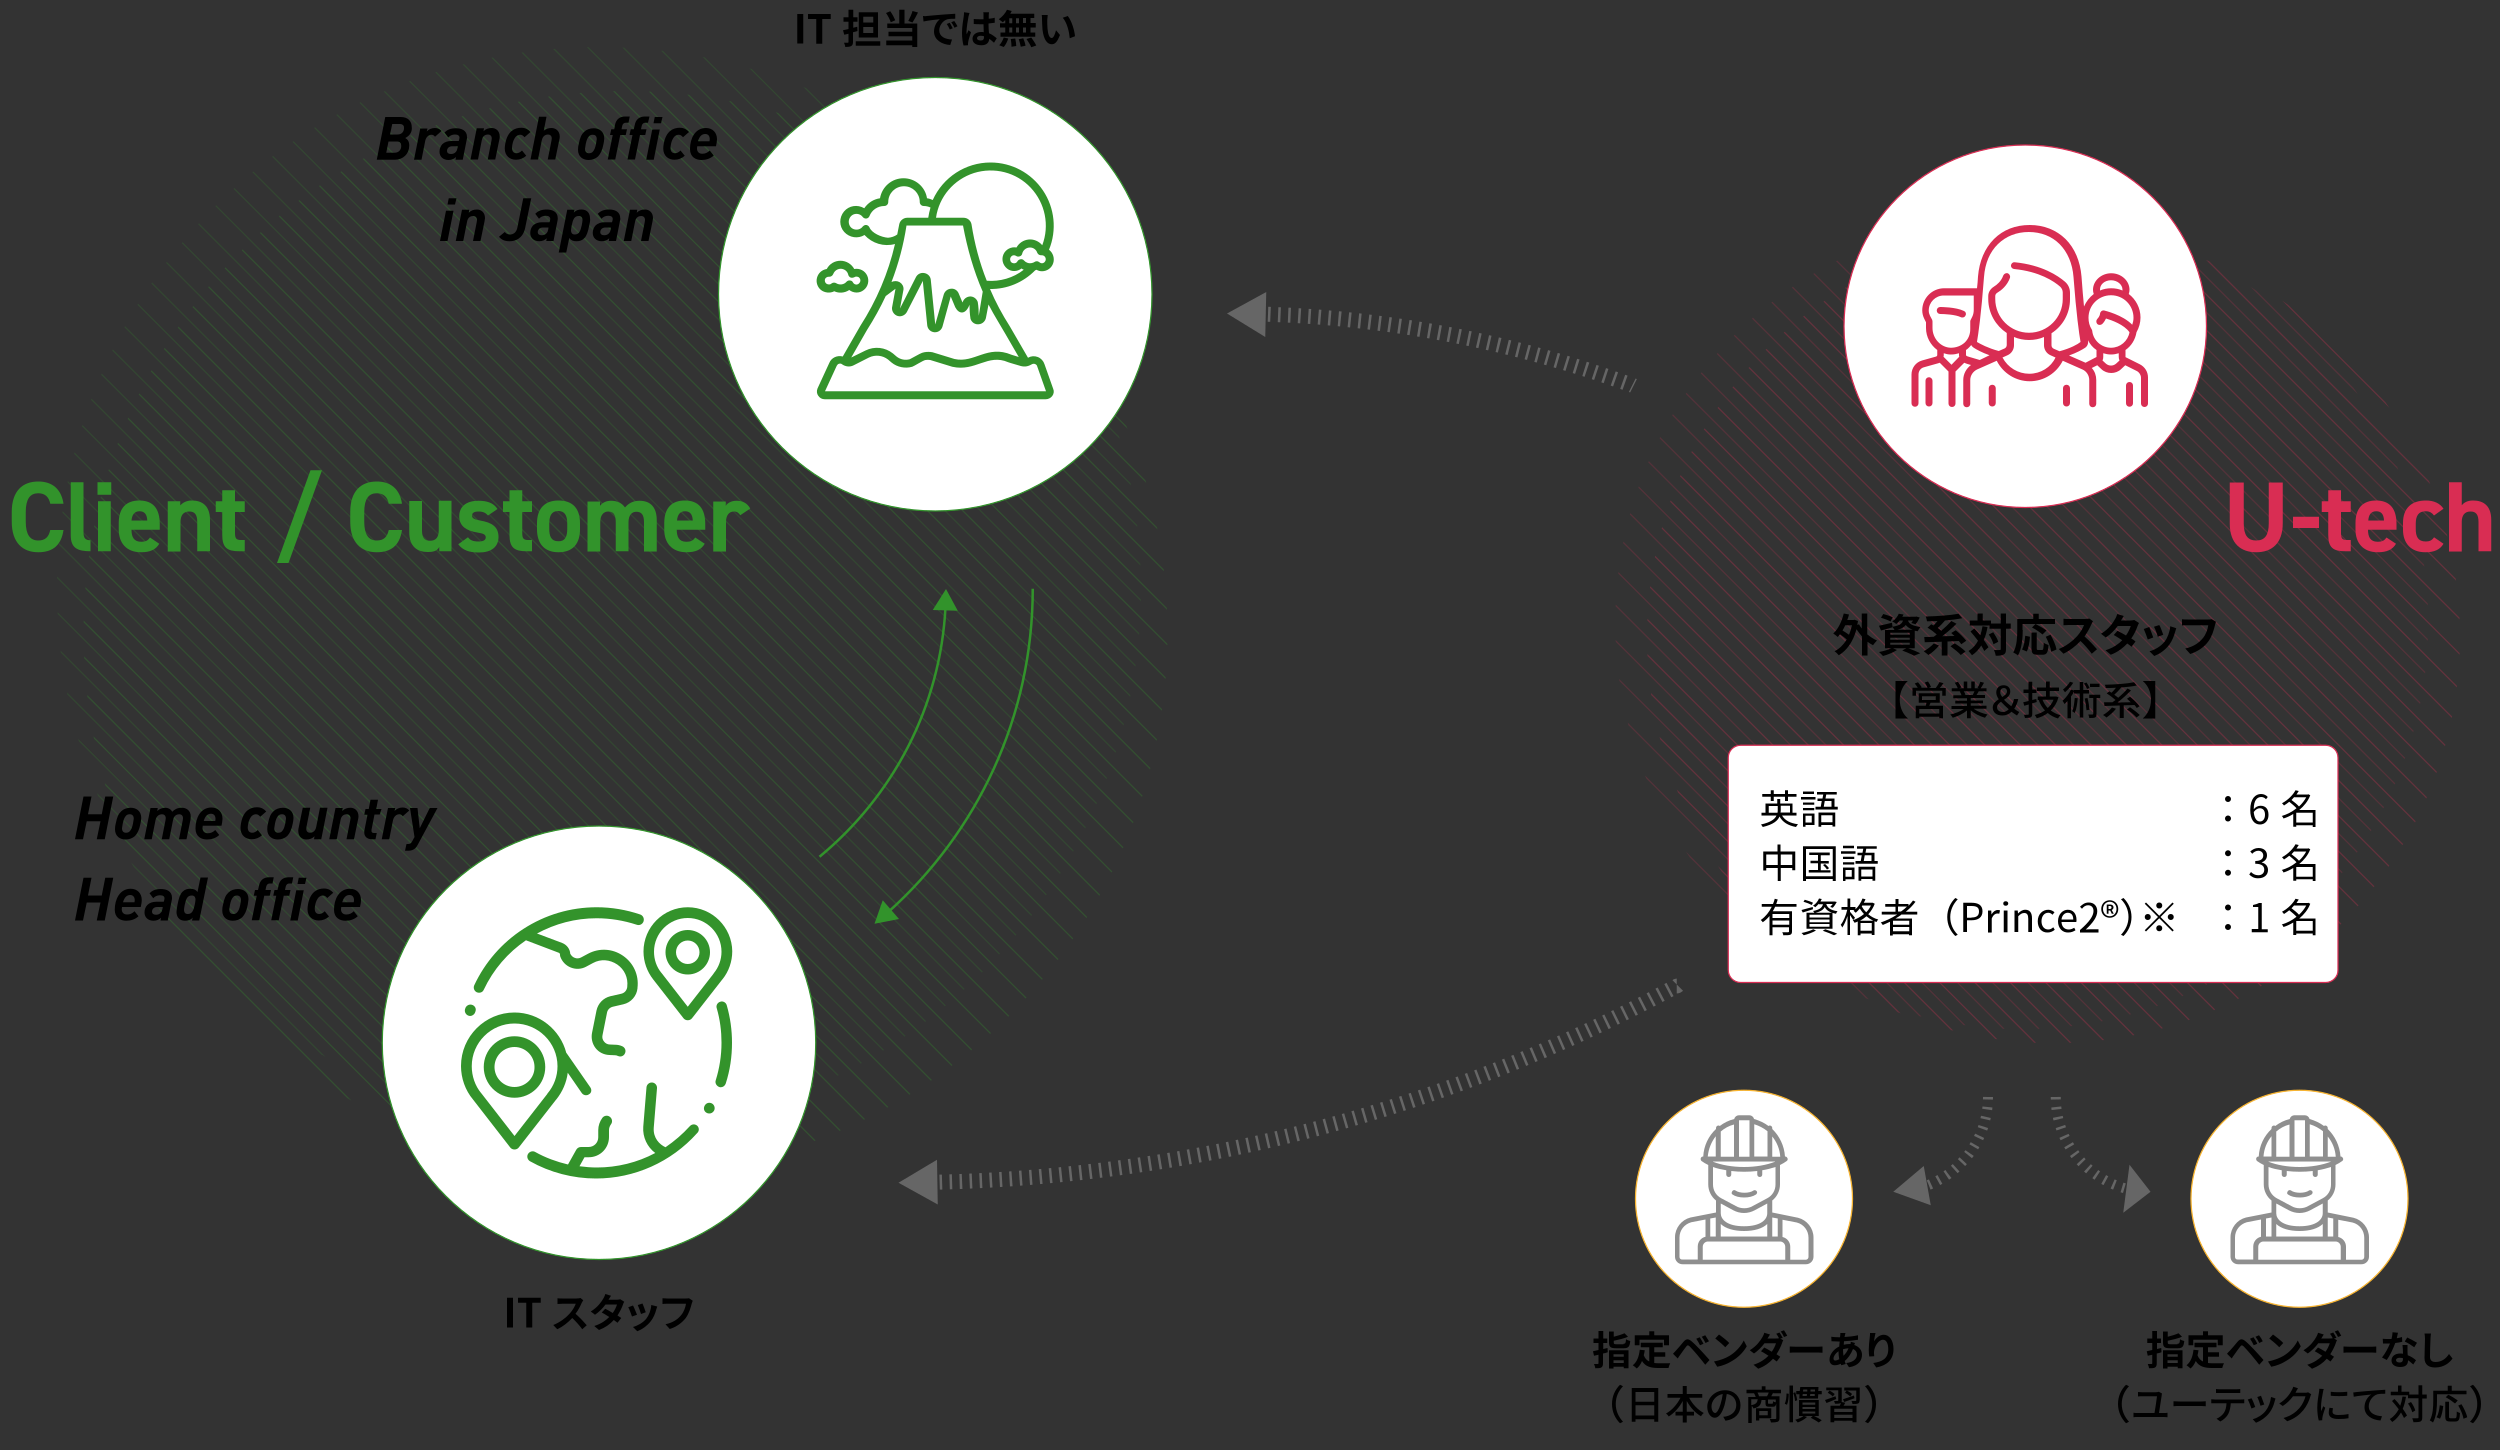 <?xml version="1.0" encoding="utf-8"?>
<!-- Generator: Adobe Illustrator 23.1.1, SVG Export Plug-In . SVG Version: 6.00 Build 0)  -->
<svg version="1.1" id="レイヤー_1" xmlns="http://www.w3.org/2000/svg" xmlns:xlink="http://www.w3.org/1999/xlink" x="0px"
	 y="0px" viewBox="0 0 1000 580" style="enable-background:new 0 0 1000 580;" xml:space="preserve">
<rect x="0" y="0" width="1000" height="580" fill="#333333" stroke="none"/>
<style type="text/css">
	.st0{opacity:0.2;}
	.st1{clip-path:url(#SVGID_2_);}
	.st2{fill:none;stroke:#D92D53;stroke-width:0.5;stroke-miterlimit:10;}
	.st3{opacity:0.3;}
	.st4{clip-path:url(#SVGID_4_);}
	.st5{clip-path:url(#SVGID_6_);}
	.st6{fill:none;stroke:#32932B;stroke-width:0.5;stroke-miterlimit:10;}
	.st7{clip-path:url(#SVGID_8_);}
	.st8{fill:none;}
	.st9{fill:#32932B;}
	.st10{fill:#D92D53;}
	.st11{fill:#FFFFFF;stroke:#D92D53;stroke-width:0.5;stroke-miterlimit:10;}
	.st12{fill:#FFFFFF;stroke:#F8B430;stroke-width:0.5;stroke-miterlimit:10;}
	.st13{fill:#8F8F8F;}
	.st14{fill:#FFFFFF;stroke:#32932B;stroke-width:0.5;stroke-miterlimit:10;}
	.st15{fill:#33932B;}
	.st16{fill:none;stroke:#32932B;stroke-miterlimit:10;}
	.st17{fill:none;stroke:#666666;stroke-width:6;stroke-miterlimit:10;}
	.st18{fill:none;stroke:#666666;stroke-width:6;stroke-miterlimit:10;stroke-dasharray:1.015,3.044;}
	.st19{fill:#666666;}
	.st20{fill:none;stroke:#666666;stroke-width:6;stroke-miterlimit:10;stroke-dasharray:0.995,2.984;}
	.st21{fill:none;stroke:#666666;stroke-width:4;stroke-miterlimit:10;stroke-dasharray:1,3;}
	.st22{fill:none;stroke:#666666;stroke-width:6;stroke-miterlimit:10;stroke-dasharray:1.007,3.021;}
	.st23{fill:none;stroke:#666666;stroke-width:6;stroke-miterlimit:10;stroke-dasharray:1,2.999;}
</style>
<g>
	<g class="st0">
		<defs>
			<circle id="SVGID_1_" class="st0" cx="808.7" cy="249.1" r="162.6"/>
		</defs>
		<clipPath id="SVGID_2_">
			<use xlink:href="#SVGID_1_"  style="overflow:visible;"/>
		</clipPath>
		<g class="st1">
			<line class="st2" x1="681.4" y1="121.8" x2="936" y2="376.4"/>
			<line class="st2" x1="674.4" y1="128.9" x2="928.9" y2="383.5"/>
			<line class="st2" x1="667.3" y1="136" x2="921.9" y2="390.5"/>
			<line class="st2" x1="660.2" y1="143.1" x2="914.8" y2="397.6"/>
			<line class="st2" x1="653.2" y1="150.1" x2="907.7" y2="404.7"/>
			<line class="st2" x1="646.1" y1="157.2" x2="900.6" y2="411.8"/>
			<line class="st2" x1="639" y1="164.3" x2="893.6" y2="418.8"/>
			<line class="st2" x1="631.9" y1="171.3" x2="886.5" y2="425.9"/>
			<line class="st2" x1="624.9" y1="178.4" x2="879.4" y2="433"/>
			<line class="st2" x1="617.8" y1="185.5" x2="872.4" y2="440"/>
			<line class="st2" x1="610.7" y1="192.5" x2="865.3" y2="447.1"/>
			<line class="st2" x1="603.7" y1="199.6" x2="858.2" y2="454.2"/>
			<line class="st2" x1="596.6" y1="206.7" x2="851.2" y2="461.2"/>
			<line class="st2" x1="589.5" y1="213.8" x2="844.1" y2="468.3"/>
			<line class="st2" x1="582.5" y1="220.8" x2="837" y2="475.4"/>
			<line class="st2" x1="575.4" y1="227.9" x2="829.9" y2="482.5"/>
			<line class="st2" x1="568.3" y1="235" x2="822.9" y2="489.5"/>
			<line class="st2" x1="561.2" y1="242" x2="815.8" y2="496.6"/>
			<line class="st2" x1="554.2" y1="249.1" x2="808.7" y2="503.7"/>
			<line class="st2" x1="688.5" y1="114.8" x2="943.1" y2="369.3"/>
			<line class="st2" x1="695.6" y1="107.7" x2="950.1" y2="362.3"/>
			<line class="st2" x1="702.7" y1="100.6" x2="957.2" y2="355.2"/>
			<line class="st2" x1="709.7" y1="93.6" x2="964.3" y2="348.1"/>
			<line class="st2" x1="716.8" y1="86.5" x2="971.4" y2="341"/>
			<line class="st2" x1="723.9" y1="79.4" x2="978.4" y2="334"/>
			<line class="st2" x1="730.9" y1="72.3" x2="985.5" y2="326.9"/>
			<line class="st2" x1="738" y1="65.3" x2="992.6" y2="319.8"/>
			<line class="st2" x1="745.1" y1="58.2" x2="999.6" y2="312.8"/>
			<line class="st2" x1="752.2" y1="51.1" x2="1006.7" y2="305.7"/>
			<line class="st2" x1="759.2" y1="44.1" x2="1013.8" y2="298.6"/>
			<line class="st2" x1="766.3" y1="37" x2="1020.9" y2="291.5"/>
			<line class="st2" x1="773.4" y1="29.9" x2="1027.9" y2="284.5"/>
			<line class="st2" x1="780.4" y1="22.8" x2="1035" y2="277.4"/>
			<line class="st2" x1="787.5" y1="15.8" x2="1042.1" y2="270.3"/>
			<line class="st2" x1="794.6" y1="8.7" x2="1049.1" y2="263.3"/>
			<line class="st2" x1="801.7" y1="1.6" x2="1056.2" y2="256.2"/>
			<line class="st2" x1="808.7" y1="-5.4" x2="1063.3" y2="249.1"/>
		</g>
	</g>
	<g class="st3">
		<defs>
			<circle id="SVGID_3_" class="st3" cx="821.4" cy="254.7" r="162.6"/>
		</defs>
		<clipPath id="SVGID_4_">
			<use xlink:href="#SVGID_3_"  style="overflow:visible;"/>
		</clipPath>
		<g class="st4">
			<line class="st2" x1="694.1" y1="127.4" x2="948.7" y2="382"/>
			<line class="st2" x1="687.1" y1="134.5" x2="941.6" y2="389.1"/>
			<line class="st2" x1="680" y1="141.6" x2="934.5" y2="396.1"/>
			<line class="st2" x1="672.9" y1="148.7" x2="927.5" y2="403.2"/>
			<line class="st2" x1="665.8" y1="155.7" x2="920.4" y2="410.3"/>
			<line class="st2" x1="658.8" y1="162.8" x2="913.3" y2="417.4"/>
			<line class="st2" x1="651.7" y1="169.9" x2="906.3" y2="424.4"/>
			<line class="st2" x1="644.6" y1="176.9" x2="899.2" y2="431.5"/>
			<line class="st2" x1="637.6" y1="184" x2="892.1" y2="438.6"/>
			<line class="st2" x1="630.5" y1="191.1" x2="885" y2="445.6"/>
			<line class="st2" x1="623.4" y1="198.2" x2="878" y2="452.7"/>
			<line class="st2" x1="616.3" y1="205.2" x2="870.9" y2="459.8"/>
			<line class="st2" x1="609.3" y1="212.3" x2="863.8" y2="466.9"/>
			<line class="st2" x1="602.2" y1="219.4" x2="856.8" y2="473.9"/>
			<line class="st2" x1="595.1" y1="226.4" x2="849.7" y2="481"/>
			<line class="st2" x1="588.1" y1="233.5" x2="842.6" y2="488.1"/>
			<line class="st2" x1="581" y1="240.6" x2="835.5" y2="495.1"/>
			<line class="st2" x1="573.9" y1="247.7" x2="828.5" y2="502.2"/>
			<line class="st2" x1="566.8" y1="254.7" x2="821.4" y2="509.3"/>
			<line class="st2" x1="701.2" y1="120.4" x2="955.8" y2="374.9"/>
			<line class="st2" x1="708.3" y1="113.3" x2="962.8" y2="367.9"/>
			<line class="st2" x1="715.3" y1="106.2" x2="969.9" y2="360.8"/>
			<line class="st2" x1="722.4" y1="99.2" x2="977" y2="353.7"/>
			<line class="st2" x1="729.5" y1="92.1" x2="984" y2="346.6"/>
			<line class="st2" x1="736.6" y1="85" x2="991.1" y2="339.6"/>
			<line class="st2" x1="743.6" y1="77.9" x2="998.2" y2="332.5"/>
			<line class="st2" x1="750.7" y1="70.9" x2="1005.3" y2="325.4"/>
			<line class="st2" x1="757.8" y1="63.8" x2="1012.3" y2="318.4"/>
			<line class="st2" x1="764.8" y1="56.7" x2="1019.4" y2="311.3"/>
			<line class="st2" x1="771.9" y1="49.7" x2="1026.5" y2="304.2"/>
			<line class="st2" x1="779" y1="42.6" x2="1033.5" y2="297.1"/>
			<line class="st2" x1="786" y1="35.5" x2="1040.6" y2="290.1"/>
			<line class="st2" x1="793.1" y1="28.4" x2="1047.7" y2="283"/>
			<line class="st2" x1="800.2" y1="21.4" x2="1054.7" y2="275.9"/>
			<line class="st2" x1="807.3" y1="14.3" x2="1061.8" y2="268.9"/>
			<line class="st2" x1="814.3" y1="7.2" x2="1068.9" y2="261.8"/>
			<line class="st2" x1="821.4" y1="0.2" x2="1076" y2="254.7"/>
		</g>
	</g>
</g>
<g class="st0">
	<defs>
		<circle id="SVGID_5_" class="st0" cx="239.6" cy="235.6" r="216.8"/>
	</defs>
	<clipPath id="SVGID_6_">
		<use xlink:href="#SVGID_5_"  style="overflow:visible;"/>
	</clipPath>
	<g class="st5">
		<line class="st6" x1="-113.9" y1="235.6" x2="239.6" y2="589.1"/>
		<line class="st6" x1="-106.9" y1="228.5" x2="246.7" y2="582"/>
		<line class="st6" x1="-99.8" y1="221.4" x2="253.8" y2="575"/>
		<line class="st6" x1="-92.7" y1="214.4" x2="260.8" y2="567.9"/>
		<line class="st6" x1="-85.6" y1="207.3" x2="267.9" y2="560.8"/>
		<line class="st6" x1="-78.6" y1="200.2" x2="275" y2="553.8"/>
		<line class="st6" x1="-71.5" y1="193.1" x2="282" y2="546.7"/>
		<line class="st6" x1="-64.4" y1="186.1" x2="289.1" y2="539.6"/>
		<line class="st6" x1="-57.4" y1="179" x2="296.2" y2="532.6"/>
		<line class="st6" x1="-50.3" y1="171.9" x2="303.3" y2="525.5"/>
		<line class="st6" x1="-43.2" y1="164.9" x2="310.3" y2="518.4"/>
		<line class="st6" x1="-36.2" y1="157.8" x2="317.4" y2="511.3"/>
		<line class="st6" x1="-29.1" y1="150.7" x2="324.5" y2="504.3"/>
		<line class="st6" x1="-22" y1="143.6" x2="331.5" y2="497.2"/>
		<line class="st6" x1="-14.9" y1="136.6" x2="338.6" y2="490.1"/>
		<line class="st6" x1="-7.9" y1="129.5" x2="345.7" y2="483.1"/>
		<line class="st6" x1="-0.8" y1="122.4" x2="352.8" y2="476"/>
		<line class="st6" x1="6.3" y1="115.4" x2="359.8" y2="468.9"/>
		<line class="st6" x1="13.3" y1="108.3" x2="366.9" y2="461.8"/>
		<line class="st6" x1="20.4" y1="101.2" x2="374" y2="454.8"/>
		<line class="st6" x1="27.5" y1="94.1" x2="381" y2="447.7"/>
		<line class="st6" x1="34.6" y1="87.1" x2="388.1" y2="440.6"/>
		<line class="st6" x1="41.6" y1="80" x2="395.2" y2="433.6"/>
		<line class="st6" x1="48.7" y1="72.9" x2="402.3" y2="426.5"/>
		<line class="st6" x1="55.8" y1="65.9" x2="409.3" y2="419.4"/>
		<line class="st6" x1="62.8" y1="58.8" x2="416.4" y2="412.3"/>
		<line class="st6" x1="69.9" y1="51.7" x2="423.5" y2="405.3"/>
		<line class="st6" x1="77" y1="44.6" x2="430.5" y2="398.2"/>
		<line class="st6" x1="84.1" y1="37.6" x2="437.6" y2="391.1"/>
		<line class="st6" x1="91.1" y1="30.5" x2="444.7" y2="384.1"/>
		<line class="st6" x1="98.2" y1="23.4" x2="451.8" y2="377"/>
		<line class="st6" x1="105.3" y1="16.4" x2="458.8" y2="369.9"/>
		<line class="st6" x1="112.3" y1="9.3" x2="465.9" y2="362.8"/>
		<line class="st6" x1="119.4" y1="2.2" x2="473" y2="355.8"/>
		<line class="st6" x1="126.5" y1="-4.9" x2="480" y2="348.7"/>
		<line class="st6" x1="133.6" y1="-11.9" x2="487.1" y2="341.6"/>
		<line class="st6" x1="140.6" y1="-19" x2="494.2" y2="334.6"/>
		<line class="st6" x1="147.7" y1="-26.1" x2="501.2" y2="327.5"/>
		<line class="st6" x1="154.8" y1="-33.1" x2="508.3" y2="320.4"/>
		<line class="st6" x1="161.8" y1="-40.2" x2="515.4" y2="313.3"/>
		<line class="st6" x1="168.9" y1="-47.3" x2="522.5" y2="306.3"/>
		<line class="st6" x1="176" y1="-54.3" x2="529.5" y2="299.2"/>
		<line class="st6" x1="183.1" y1="-61.4" x2="536.6" y2="292.1"/>
		<line class="st6" x1="190.1" y1="-68.5" x2="543.7" y2="285.1"/>
		<line class="st6" x1="197.2" y1="-75.6" x2="550.7" y2="278"/>
		<line class="st6" x1="204.3" y1="-82.6" x2="557.8" y2="270.9"/>
		<line class="st6" x1="211.3" y1="-89.7" x2="564.9" y2="263.9"/>
		<line class="st6" x1="218.4" y1="-96.8" x2="572" y2="256.8"/>
		<line class="st6" x1="225.5" y1="-103.8" x2="579" y2="249.7"/>
		<line class="st6" x1="232.5" y1="-110.9" x2="586.1" y2="242.6"/>
		<line class="st6" x1="239.6" y1="-118" x2="593.2" y2="235.6"/>
	</g>
</g>
<g class="st3">
	<defs>
		<circle id="SVGID_7_" class="st3" cx="250.2" cy="253.2" r="216.8"/>
	</defs>
	<clipPath id="SVGID_8_">
		<use xlink:href="#SVGID_7_"  style="overflow:visible;"/>
	</clipPath>
	<g class="st7">
		<line class="st6" x1="-103.3" y1="253.2" x2="250.2" y2="606.8"/>
		<line class="st6" x1="-96.3" y1="246.2" x2="257.3" y2="599.7"/>
		<line class="st6" x1="-89.2" y1="239.1" x2="264.4" y2="592.7"/>
		<line class="st6" x1="-82.1" y1="232" x2="271.4" y2="585.6"/>
		<line class="st6" x1="-75" y1="225" x2="278.5" y2="578.5"/>
		<line class="st6" x1="-68" y1="217.9" x2="285.6" y2="571.4"/>
		<line class="st6" x1="-60.9" y1="210.8" x2="292.7" y2="564.4"/>
		<line class="st6" x1="-53.8" y1="203.7" x2="299.7" y2="557.3"/>
		<line class="st6" x1="-46.8" y1="196.7" x2="306.8" y2="550.2"/>
		<line class="st6" x1="-39.7" y1="189.6" x2="313.9" y2="543.2"/>
		<line class="st6" x1="-32.6" y1="182.5" x2="320.9" y2="536.1"/>
		<line class="st6" x1="-25.5" y1="175.5" x2="328" y2="529"/>
		<line class="st6" x1="-18.5" y1="168.4" x2="335.1" y2="521.9"/>
		<line class="st6" x1="-11.4" y1="161.3" x2="342.1" y2="514.9"/>
		<line class="st6" x1="-4.3" y1="154.2" x2="349.2" y2="507.8"/>
		<line class="st6" x1="2.7" y1="147.2" x2="356.3" y2="500.7"/>
		<line class="st6" x1="9.8" y1="140.1" x2="363.4" y2="493.7"/>
		<line class="st6" x1="16.9" y1="133" x2="370.4" y2="486.6"/>
		<line class="st6" x1="24" y1="126" x2="377.5" y2="479.5"/>
		<line class="st6" x1="31" y1="118.9" x2="384.6" y2="472.4"/>
		<line class="st6" x1="38.1" y1="111.8" x2="391.6" y2="465.4"/>
		<line class="st6" x1="45.2" y1="104.8" x2="398.7" y2="458.3"/>
		<line class="st6" x1="52.2" y1="97.7" x2="405.8" y2="451.2"/>
		<line class="st6" x1="59.3" y1="90.6" x2="412.9" y2="444.2"/>
		<line class="st6" x1="66.4" y1="83.5" x2="419.9" y2="437.1"/>
		<line class="st6" x1="73.4" y1="76.5" x2="427" y2="430"/>
		<line class="st6" x1="80.5" y1="69.4" x2="434.1" y2="422.9"/>
		<line class="st6" x1="87.6" y1="62.3" x2="441.1" y2="415.9"/>
		<line class="st6" x1="94.7" y1="55.3" x2="448.2" y2="408.8"/>
		<line class="st6" x1="101.7" y1="48.2" x2="455.3" y2="401.7"/>
		<line class="st6" x1="108.8" y1="41.1" x2="462.4" y2="394.7"/>
		<line class="st6" x1="115.9" y1="34" x2="469.4" y2="387.6"/>
		<line class="st6" x1="122.9" y1="27" x2="476.5" y2="380.5"/>
		<line class="st6" x1="130" y1="19.9" x2="483.6" y2="373.5"/>
		<line class="st6" x1="137.1" y1="12.8" x2="490.6" y2="366.4"/>
		<line class="st6" x1="144.2" y1="5.8" x2="497.7" y2="359.3"/>
		<line class="st6" x1="151.2" y1="-1.3" x2="504.8" y2="352.2"/>
		<line class="st6" x1="158.3" y1="-8.4" x2="511.9" y2="345.2"/>
		<line class="st6" x1="165.4" y1="-15.5" x2="518.9" y2="338.1"/>
		<line class="st6" x1="172.4" y1="-22.5" x2="526" y2="331"/>
		<line class="st6" x1="179.5" y1="-29.6" x2="533.1" y2="324"/>
		<line class="st6" x1="186.6" y1="-36.7" x2="540.1" y2="316.9"/>
		<line class="st6" x1="193.7" y1="-43.7" x2="547.2" y2="309.8"/>
		<line class="st6" x1="200.7" y1="-50.8" x2="554.3" y2="302.7"/>
		<line class="st6" x1="207.8" y1="-57.9" x2="561.4" y2="295.7"/>
		<line class="st6" x1="214.9" y1="-65" x2="568.4" y2="288.6"/>
		<line class="st6" x1="221.9" y1="-72" x2="575.5" y2="281.5"/>
		<line class="st6" x1="229" y1="-79.1" x2="582.6" y2="274.5"/>
		<line class="st6" x1="236.1" y1="-86.2" x2="589.6" y2="267.4"/>
		<line class="st6" x1="243.2" y1="-93.2" x2="596.7" y2="260.3"/>
		<line class="st6" x1="250.2" y1="-100.3" x2="603.8" y2="253.2"/>
	</g>
</g>
<g>
	<g>
		<path class="st9" d="M20.1,201.5c-0.5-2.6-2-4.2-4.8-4.2c-3.2,0-5,2.2-5,7.5v3.9c0,5.1,1.7,7.5,5,7.5c2.8,0,4.2-1.4,4.8-4.2h5.3
			c-0.9,6.2-4.4,8.9-10.1,8.9c-6.2,0-10.6-3.8-10.6-12.2v-3.9c0-8.5,4.4-12.2,10.6-12.2c5.5,0,9.2,2.9,10.1,8.9H20.1z"/>
		<path class="st9" d="M28.3,192.9h5.1v20c0,2.2,0.6,3.2,2.8,3.2v4.4c-5.4,0-7.9-1.4-7.9-6.4V192.9z"/>
		<path class="st9" d="M39,192.9h5.5v5H39V192.9z M39.2,200.5h5.1v20h-5.1V200.5z"/>
		<path class="st9" d="M63.7,217.5c-1.4,2.4-3.7,3.4-7.3,3.4c-6,0-8.9-3.9-8.9-9v-2.7c0-6,3-9,8.2-9c5.6,0,8.2,3.3,8.2,9.4v2.3H52.6
			c0,2.8,0.9,4.8,3.8,4.8c2.1,0,2.8-0.6,3.6-1.7L63.7,217.5z M52.6,208.2h6.3c-0.1-2.6-1.2-3.7-3.1-3.7
			C53.8,204.5,52.8,205.9,52.6,208.2z"/>
		<path class="st9" d="M67.1,200.5h5v1.7c0.8-1,2.4-2,4.6-2c4,0,7.3,1.9,7.3,7.8v12.5h-5.1v-11.7c0-3.1-1.1-4.2-3.2-4.2
			c-2.4,0-3.5,1.6-3.5,4.2v11.8h-5.1V200.5z"/>
		<path class="st9" d="M86.3,200.5h2.6v-4.4h5.1v4.4h3.9v4.3h-3.9v8.4c0,2,0.4,2.8,2.3,2.8h1.6v4.5h-2.2c-4.8,0-6.8-1.4-6.8-6.5
			v-9.2h-2.6V200.5z"/>
		<path class="st9" d="M110.8,225.2l13.4-37.1h4.6l-13.4,37.1H110.8z"/>
		<path class="st9" d="M155.5,201.5c-0.5-2.6-2-4.2-4.8-4.2c-3.2,0-5,2.2-5,7.5v3.9c0,5.1,1.7,7.5,5,7.5c2.8,0,4.2-1.4,4.8-4.2h5.3
			c-0.9,6.2-4.4,8.9-10.1,8.9c-6.2,0-10.6-3.8-10.6-12.2v-3.9c0-8.5,4.4-12.2,10.6-12.2c5.5,0,9.2,2.9,10.1,8.9H155.5z"/>
		<path class="st9" d="M180.7,220.5h-5v-1.7c-0.8,1.4-1.9,2-4.6,2c-4,0-7.4-2-7.4-7.9v-12.5h5.1v11.7c0,3.2,1.1,4.2,3.2,4.2
			c2.4,0,3.5-1.4,3.5-4.2v-11.8h5.1V220.5z"/>
		<path class="st9" d="M195.2,206.2c-0.9-1-1.8-1.6-3.9-1.6c-1.3,0-2.5,0.4-2.5,1.6c0,1.2,1.1,1.6,3.2,2c4.9,0.8,7.4,2.6,7.4,6.6
			c0,3.8-2.7,6.2-7.8,6.2c-4.1,0-6.6-1-8.3-3.3l3.9-2.8c0.8,1.1,1.8,1.7,4.3,1.7c1.8,0,2.8-0.6,2.8-1.6c0-1.2-0.9-1.6-3.4-2
			c-4.2-0.7-7.2-2.4-7.2-6.5c0-3.8,2.7-6.2,7.7-6.2c3.3,0,6,0.8,7.6,3.3L195.2,206.2z"/>
		<path class="st9" d="M201.2,200.5h2.6v-4.4h5.1v4.4h3.9v4.3h-3.9v8.4c0,2,0.4,2.8,2.3,2.8h1.6v4.5h-2.2c-4.8,0-6.8-1.4-6.8-6.5
			v-9.2h-2.6V200.5z"/>
		<path class="st9" d="M232,211.7c0,5.5-2.6,9.2-8.6,9.2c-5.8,0-8.6-3.6-8.6-9.2v-2.4c0-6,3.2-9.1,8.6-9.1c5.6,0,8.6,3.1,8.6,9.1
			V211.7z M226.9,211.5v-2.1c0-3.2-1-5-3.6-5s-3.6,1.8-3.6,5v2.1c0,2.9,0.7,5,3.6,5C226.2,216.6,226.9,214.4,226.9,211.5z"/>
		<path class="st9" d="M251.4,220.5h-5.1v-11.7c0-3.2-1.2-4.2-3-4.2c-1.8,0-3.2,1.4-3.2,4.2v11.8H235v-20h5v1.7c0.8-1,2.2-2,4.4-2
			c2.4,0,4.4,0.9,5.6,2.7c1.3-1.6,3.2-2.7,5.8-2.7c4.4,0,6.9,2.6,6.9,7.8v12.5h-5.1v-11.7c0-3-1-4.2-3.1-4.2c-1.8,0-3.1,1.4-3.1,4.2
			V220.5z"/>
		<path class="st9" d="M281.9,217.5c-1.4,2.4-3.7,3.4-7.3,3.4c-6,0-8.9-3.9-8.9-9v-2.7c0-6,3-9,8.2-9c5.6,0,8.2,3.3,8.2,9.4v2.3
			h-11.4c0,2.8,0.9,4.8,3.8,4.8c2.1,0,2.8-0.6,3.6-1.7L281.9,217.5z M270.8,208.2h6.3c-0.1-2.6-1.2-3.7-3.1-3.7
			C272,204.5,271,205.9,270.8,208.2z"/>
		<path class="st9" d="M296.1,206.1c-0.5-0.8-1.2-1.5-2.5-1.5c-1.9,0-3.2,1.4-3.2,4.2v11.8h-5.1v-20h5v1.7c0.7-1,2-2,4.4-2
			c2.4,0,4.2,1,5.4,3.1L296.1,206.1z"/>
	</g>
</g>
<g>
	<g>
		<path class="st10" d="M913.1,192.9v16.4c0,8.2-4.5,11.6-10.6,11.6c-6.1,0-10.6-3.4-10.6-11.5v-16.4h5.6v16.4c0,4.7,1.6,6.8,5,6.8
			s5-2.1,5-6.8v-16.4H913.1z"/>
		<path class="st10" d="M917.2,206.7h10.4v4.5h-10.4V206.7z"/>
		<path class="st10" d="M928.7,200.5h2.6v-4.4h5.1v4.4h3.9v4.3h-3.9v8.4c0,2,0.4,2.8,2.3,2.8h1.6v4.5h-2.2c-4.8,0-6.8-1.4-6.8-6.5
			v-9.2h-2.6V200.5z"/>
		<path class="st10" d="M958.4,217.5c-1.4,2.4-3.7,3.4-7.3,3.4c-6,0-8.9-3.9-8.9-9v-2.7c0-6,3-9,8.2-9c5.6,0,8.2,3.3,8.2,9.4v2.3
			h-11.4c0,2.8,0.9,4.8,3.8,4.8c2.1,0,2.8-0.6,3.6-1.7L958.4,217.5z M947.3,208.2h6.3c-0.1-2.6-1.2-3.7-3.1-3.7
			C948.4,204.5,947.5,205.9,947.3,208.2z"/>
		<path class="st10" d="M977.4,217.5c-1.4,2.4-3.7,3.4-7.3,3.4c-5.7,0-8.9-3.6-8.9-9v-2.7c0-5.8,3.2-9,9.2-9c3.1,0,5.6,1.1,7,3.3
			l-3.8,2.7c-0.7-1-1.7-1.7-3.3-1.7c-2.9,0-4,1.8-4,5v2.1c0,2.9,0.8,5,4,5c1.5,0,2.6-0.5,3.3-1.7L977.4,217.5z"/>
		<path class="st10" d="M979.6,192.9h5.1v9.2c0.8-1,2.2-1.9,4.5-1.9c4,0,7.3,1.9,7.3,7.8v12.5h-5.1v-11.7c0-3.1-1.1-4.2-3.2-4.2
			c-2.4,0-3.5,1.6-3.5,4.2v11.8h-5.1V192.9z"/>
	</g>
</g>
<circle class="st11" cx="810.1" cy="130.5" r="72.5"/>
<g>
	<g>
		<g>
			<g>
				<path class="st10" d="M796.9,153.9c-0.8,0-1.4,0.6-1.4,1.4v5.9c0,0.8,0.6,1.4,1.4,1.4c0.8,0,1.4-0.6,1.4-1.4v-5.9
					C798.3,154.5,797.7,153.9,796.9,153.9z"/>
			</g>
		</g>
	</g>
	<g>
		<g>
			<g>
				<path class="st10" d="M826.6,153.9c-0.8,0-1.4,0.6-1.4,1.4v5.9c0,0.8,0.6,1.4,1.4,1.4c0.8,0,1.4-0.6,1.4-1.4v-5.9
					C828,154.5,827.4,153.9,826.6,153.9z"/>
			</g>
		</g>
	</g>
	<g>
		<g>
			<g>
				<path class="st10" d="M785.6,124.4c-3.2-1.6-9.3-1.6-9.5-1.6c-0.8,0-1.4,0.6-1.4,1.4c0,0.8,0.6,1.4,1.4,1.4
					c1.6,0,6.1,0.2,8.3,1.3c0.2,0.1,0.4,0.1,0.6,0.1c0.5,0,1-0.3,1.2-0.8C786.6,125.5,786.3,124.7,785.6,124.4z"/>
			</g>
		</g>
	</g>
	<g>
		<g>
			<g>
				<path class="st10" d="M771.6,150.9c-0.8,0-1.4,0.6-1.4,1.4v8.9c0,0.8,0.6,1.4,1.4,1.4s1.4-0.6,1.4-1.4v-8.9
					C773,151.6,772.4,150.9,771.6,150.9z"/>
			</g>
		</g>
	</g>
	<g>
		<g>
			<g>
				<path class="st10" d="M855.9,145.7l-5.6-2.8c0,0-0.1,0-0.1-0.1l0-2.8c2.3-1.6,3.9-4.1,4.4-7.1c1-1.8,1.6-3.8,1.6-5.9
					c0-3.8-1.9-7.3-4.7-9.4c0.2-0.6,0.3-1.1,0.3-1.7c0-3.6-3.3-6.6-7.3-6.6c-4,0-7.3,3-7.3,6.6c0,0.6,0.1,1.2,0.3,1.7
					c-1.7,1.3-3,3-3.9,5c-0.3-3.4-0.7-7.4-1-12c-0.5-6.1-2.7-11.3-6.4-15c-3.7-3.6-8.6-5.6-14.3-5.6c-5.7,0-10.6,1.9-14.3,5.6
					c-3.7,3.7-5.9,8.9-6.4,15c-0.1,1.6-0.2,3.2-0.4,4.7h-13.1c-4.9,0-8.8,4-8.8,8.8v0.1c0,1.1,0.3,2.3,0.8,3.3l0.7,1.4v2.3
					c0,3.6,1.8,6.8,4.5,8.8v2c0,0.3-0.2,0.5-0.4,0.6l-5.7,1.6c-2.5,0.7-4.2,3-4.2,5.6v11.5c0,0.8,0.6,1.4,1.4,1.4s1.4-0.6,1.4-1.4
					v-11.5c0-1.4,0.9-2.6,2.2-2.9l5.7-1.6c0.2-0.1,0.4-0.1,0.6-0.2l3.5,3.5v12.8c0,0.8,0.6,1.4,1.4,1.4s1.4-0.6,1.4-1.4v-12.8
					l3.5-3.5c0.5,0.2,0.9,0.4,1.3,0.5l1.4,0.4c-1.9,1.4-3.1,3.6-3.1,6v9.5c0,0.8,0.6,1.4,1.4,1.4s1.4-0.6,1.4-1.4v-9.5
					c0-1.8,1.1-3.4,2.7-4.2l7.9-3.5c2.5,5,7.6,8.2,13.2,8.2c5.6,0,10.7-3.2,13.2-8.2l7.9,3.5c1.6,0.7,2.7,2.4,2.7,4.2v9.5
					c0,0.8,0.6,1.4,1.4,1.4s1.4-0.6,1.4-1.4v-9.5c0-1.8-0.6-3.5-1.8-4.8l2.2-1.1l1.6,1.5c1.1,1.1,2.6,1.6,4,1.6c1.4,0,2.9-0.5,4-1.6
					l1.6-1.5l4.6,2.3c1,0.5,1.7,1.6,1.7,2.7v10.3c0,0.8,0.6,1.4,1.4,1.4s1.4-0.6,1.4-1.4V151C859.2,148.7,857.9,146.7,855.9,145.7z
					 M844.4,112.1c2.5,0,4.6,1.7,4.6,3.8c0,0.1,0,0.2,0,0.3c-1.4-0.6-2.9-0.9-4.5-0.9c-1.6,0-3.1,0.3-4.5,0.9c0-0.1,0-0.2,0-0.3
					C839.9,113.8,841.9,112.1,844.4,112.1z M780.6,145.9l-3.2-3.2c0.1-0.3,0.1-0.5,0.1-0.8v-0.6c0.9,0.3,1.8,0.5,2.7,0.5
					c0.1,0,0.2,0,0.3,0c1.1,0,2.1-0.2,3.1-0.5v0.6c0,0.3,0,0.6,0.1,0.8L780.6,145.9z M780.3,139.1c-4-0.1-7.3-3.7-7.3-7.9v-2.6
					c0-0.2-0.1-0.4-0.1-0.6l-0.9-1.7c-0.3-0.6-0.5-1.3-0.5-2v-0.1c0-3.3,2.7-6,6-6h12v5.8c0,0.9-0.2,1.9-0.6,2.7l-0.7,1.4
					c-0.1,0.2-0.1,0.4-0.1,0.6v3c0,2.1-0.8,4-2.3,5.4C784.3,138.4,782.4,139.1,780.3,139.1z M791.9,144l-4.4-1.3
					c-1.1-0.3-1.1-0.5-1.1-0.8l0-1.9c0.5-0.3,0.9-0.7,1.3-1.1c0.3-0.3,0.5-0.6,0.8-0.9c0.2,0.5,0.6,0.8,1,1.1c1.1,0.7,3.2,1.9,6.3,3
					L791.9,144z M811.7,149.5c-4.5,0-8.6-2.5-10.7-6.5l2-0.9c1.6-0.7,2.6-2.3,2.6-4v-3.3c1.9,0.8,3.9,1.2,6,1.2c2.1,0,4.2-0.4,6-1.2
					v3.3c0,1.7,1,3.3,2.6,4l2,0.9C820.4,146.9,816.3,149.5,811.7,149.5z M823.8,140.5l-2.3-1c-0.6-0.3-0.9-0.8-0.9-1.4v-4.8
					c4.5-2.9,7.4-7.9,7.4-13.6v-2.6c0-1.7-0.7-3.3-2-4.4c-2.8-2.4-9.1-6.7-20.1-7.8c-0.8-0.1-1.4,0.5-1.5,1.2
					c-0.1,0.8,0.5,1.4,1.2,1.5c10.2,1,16,4.9,18.5,7.1c0.6,0.6,1,1.4,1,2.3v2.6c0,7.4-6,13.5-13.5,13.5c-7.4,0-13.5-6-13.5-13.5
					v-1.2c0-0.5,0.3-1,0.8-1.3c1.7-1,4-2.9,5.1-6c0.2-0.7-0.2-1.5-0.9-1.8c-0.7-0.2-1.5,0.2-1.8,0.9c-0.8,2.3-2.5,3.7-3.8,4.5
					c-1.3,0.8-2.2,2.2-2.2,3.7v1.2c0,5.7,3,10.7,7.4,13.6v4.8c0,0.6-0.4,1.2-0.9,1.4l-2.3,1c-4.5-1.2-7.3-2.8-8.7-3.6c0,0,0,0,0-0.1
					c0.5-2.9,1.7-11.1,2.8-25.9c0.4-5.5,2.3-10,5.6-13.2c3.2-3.1,7.4-4.8,12.3-4.8c4.9,0,9.2,1.7,12.3,4.8c3.2,3.2,5.2,7.8,5.6,13.2
					c1.1,14.8,2.3,23.1,2.8,25.9c0,0,0,0.1,0,0.1C831.1,137.7,828.3,139.3,823.8,140.5z M838.6,142.8
					C838.6,142.9,838.6,142.9,838.6,142.8l-4.4,2.3c-0.1,0-0.1-0.1-0.2-0.1l-6.4-2.8c3.1-1.1,5.2-2.3,6.3-3c1-0.6,1.5-1.7,1.3-2.9
					c0-0.1,0-0.1,0-0.2c0.8,1.6,1.9,2.9,3.4,3.9V142.8z M846.5,145.4c-1.2,1.1-3,1.1-4.2,0l-1.3-1.2c0.2-0.4,0.3-0.9,0.3-1.4v-1.5
					c1,0.3,2,0.5,3.1,0.5c1.1,0,2.1-0.2,3.1-0.5l0,1.5c0,0.5,0.1,0.9,0.3,1.4L846.5,145.4z M844.4,139.1c-3.8,0-7.1-2.9-7.5-6.7
					c0-0.2-0.1-0.4-0.2-0.6c-0.9-1.4-1.3-3-1.3-4.7c0-5,4-9,9-9c5,0,9,4,9,9c0,1-0.2,1.9-0.5,2.8c-3.9-4-10.9-5.6-11.2-5.7
					c-0.4-0.1-0.8,0-1.2,0.3c-0.3,0.3-0.5,0.7-0.5,1.1c0,0-0.1,1-1.1,2c-0.5,0.5-0.5,1.4,0,2c0.5,0.5,1.4,0.5,2,0
					c0.8-0.8,1.2-1.6,1.5-2.2c2.3,0.7,7.2,2.4,9.4,5.5C851.2,136.4,848.1,139.1,844.4,139.1z"/>
			</g>
		</g>
	</g>
	<g>
		<g>
			<g>
				<path class="st10" d="M851.8,152.8c-0.8,0-1.4,0.6-1.4,1.4v7.1c0,0.8,0.6,1.4,1.4,1.4s1.4-0.6,1.4-1.4v-7.1
					C853.2,153.4,852.6,152.8,851.8,152.8z"/>
			</g>
		</g>
	</g>
</g>
<circle class="st12" cx="697.6" cy="479.5" r="43.4"/>
<g>
	<path class="st13" d="M719.2,487.1C719.2,487.1,719.1,487.1,719.2,487.1l-10.3-2.1v-4.8c1.9-1.5,3.1-3.9,3.1-6.4V466
		c1-0.5,1.9-1,2.7-1.6c0.3-0.2,0.5-0.7,0.3-1.1s-0.5-0.7-0.9-0.7H714c-0.3-4.3-2.2-8.2-5.1-11v-0.4c0-0.5-0.4-1-1-1
		c-0.2,0-0.4,0.1-0.5,0.2c-1.7-1.3-3.7-2.2-5.8-2.8c-0.2-0.9-1-1.5-1.9-1.5h-4.1c-0.9,0-1.7,0.6-1.9,1.5c-2.1,0.5-4.1,1.5-5.8,2.8
		c-0.1-0.1-0.3-0.2-0.5-0.2c-0.5,0-1,0.4-1,1v0.4c-3,2.8-4.9,6.7-5.1,11h-0.1c-0.4,0-0.8,0.3-0.9,0.7s0,0.8,0.3,1.1
		c0.8,0.6,1.7,1.1,2.7,1.6v7.8c0,2.5,1.2,4.9,3.1,6.4v4.8l-10.2,2c0,0,0,0,0,0c-3.6,0.9-6.2,4.2-6.2,7.9v7.8c0,1.7,1.4,3,3,3h49.4
		c1.7,0,3-1.4,3-3V495C725.4,491.3,722.8,488,719.2,487.1z M714.2,503.9h-33.1v-5.2c0-1.2,1-2.1,2.1-2.1H712c1.2,0,2.1,1,2.1,2.1
		V503.9z M693.3,484.1c1.3,0.7,2.8,1.1,4.3,1.1c0,0,0,0,0,0s0,0,0,0c1.5,0,3-0.4,4.3-1.1l5-2.7v3.9c0,2.4-2.4,5.2-9.3,5.2
		c-6.9,0-9.3-2.8-9.3-5.2v-3.9L693.3,484.1z M688.3,494.6v-5c1.9,1.8,5.2,2.8,9.3,2.8c4.2,0,7.4-1,9.3-2.8v5H688.3z M686.3,494.6
		h-2.2v-7.2l2.2-0.4V494.6z M711.1,494.6h-2.2V487l2.2,0.4V494.6z M697.6,466.8c-4.7,0-9.1-0.8-12.4-2.1v-0.1H710v0.1
		C706.7,466,702.3,466.8,697.6,466.8z M688.3,452.6c1.5-1.3,3.3-2.3,5.3-2.8v12.9h-5.3V452.6z M701.7,449.7c2,0.6,3.8,1.6,5.3,2.8
		v10.1h-5.3V449.7z M712.1,462.7h-3.2v-8.1C710.7,456.8,711.9,459.6,712.1,462.7z M695.6,448.1h4.1c0,0,0.1,0,0.1,0.1v0.3
		c0,0,0,0,0,0v14.2h-4.2L695.6,448.1C695.5,448.1,695.5,448.1,695.6,448.1z M686.3,454.5v8.1h-3.2
		C683.4,459.6,684.5,456.8,686.3,454.5z M685.2,473.8v-7c1.6,0.6,3.4,1,5.3,1.3v1.7c0,0.5,0.4,1,1,1s1-0.4,1-1v-1.4
		c1.7,0.2,3.4,0.3,5.2,0.3c1.8,0,3.5-0.1,5.2-0.3v1.4c0,0.5,0.4,1,1,1s1-0.4,1-1v-1.7c1.9-0.3,3.7-0.8,5.3-1.3v7
		c0,2.3-1.2,4.4-3.3,5.5l-5.8,3.1c-1,0.6-2.2,0.9-3.4,0.9c0,0,0,0,0,0s0,0,0,0c-1.2,0-2.4-0.3-3.4-0.9l-5.8-3.1
		C686.4,478.2,685.2,476.1,685.2,473.8z M671.8,502.8V495c0-2.9,1.9-5.3,4.7-6.1l5.7-1.1v6.9c-1.8,0.4-3.1,2-3.1,3.9v5.2h-6.2
		C672.3,503.9,671.8,503.4,671.8,502.8z M723.4,502.8c0,0.6-0.5,1.1-1.1,1.1h-6.2v-5.2c0-1.9-1.3-3.5-3.1-3.9v-6.9l5.7,1.1
		c2.8,0.7,4.7,3.2,4.7,6.1V502.8z"/>
	<path class="st13" d="M693,477.8c1.1,0.8,2.8,1.2,4.7,1.2c1.8,0,3.5-0.4,4.7-1.2c0.4-0.3,0.6-0.9,0.3-1.3c-0.3-0.4-0.9-0.6-1.3-0.3
		c-0.8,0.6-2.2,0.9-3.6,0.9c-1.4,0-2.8-0.3-3.6-0.9c-0.4-0.3-1-0.2-1.3,0.3S692.5,477.5,693,477.8z"/>
</g>
<g>
	<circle class="st14" cx="374.1" cy="117.7" r="86.7"/>
</g>
<g>
	<path id="Shape_1_" class="st15" d="M333.7,116.5c1.9,0.9,4.2,0.7,6-0.5c1.7,1.3,4.1,1.4,5.8,0c1.7-1.3,2.3-3.7,1.4-5.7
		c-0.9-2-3-3.1-5.2-2.7c-1.1-2-3.2-3.3-5.5-3.3s-4.4,1.2-5.5,3.3c-1.9,0.3-3.4,1.6-3.9,3.5c-0.5,1.8,0.2,3.8,1.6,4.9
		S332,117.4,333.7,116.5L333.7,116.5z M331.7,110.7c0.7,0,1.3-0.4,1.6-1.1c0.5-1.3,1.7-2.1,3.1-2.1c1.4,0.1,2.6,1,2.9,2.4
		c0.1,0.5,0.5,0.9,0.9,1.1c0.5,0.2,1,0.1,1.5-0.1c0.5-0.4,1.3-0.3,1.8,0c0.5,0.4,0.8,1,0.6,1.7c-0.2,0.6-0.7,1.1-1.3,1.2
		c-0.6,0.1-1.3-0.2-1.6-0.8c-0.2-0.5-0.7-0.8-1.2-0.8c-0.5-0.1-1,0.1-1.4,0.5c-1,1.2-2.8,1.4-4.1,0.6c-0.6-0.4-1.4-0.3-1.9,0.1
		c-0.5,0.5-1.3,0.5-2,0.1c-0.6-0.4-0.8-1.2-0.6-1.9C330.3,111,331,110.6,331.7,110.7L331.7,110.7z"/>
	<path class="st15" d="M396.2,65c-10,0-19,5.9-23.1,15c-0.7-0.3-1.5-0.6-2.3-0.7c-0.7-4.6-4.7-8-9.4-8c-4.7,0-8.6,3.4-9.4,8
		c-2.6,0.4-4.8,1.8-6.3,4c-2.7-1.6-6.1-1.1-8.1,1.3c-2,2.4-2,5.9,0.1,8.2c2.1,2.3,5.5,2.8,8.1,1.2c3.1,3.4,7.8,4.8,12.2,3.6
		c-2.7,11.7-7.4,22.7-13.9,32.8l-7,12.2c-2.2-0.6-4.6,0.5-5.4,2.6l-4.7,10.2c-0.4,1-0.3,2.1,0.3,2.9c0.6,0.9,1.5,1.4,2.6,1.4h88.4
		c1,0,2-0.5,2.6-1.3c0.6-0.8,0.8-1.9,0.4-2.8l-3.5-9.9c-0.4-1.3-1.4-2.4-2.7-2.9c-1.3-0.5-2.7-0.4-3.9,0.3l-7.3-12.6
		c-3-4.7-5.7-9.7-7.9-14.9c6.8,0.1,13.3-2.6,18.1-7.5c0.2,0,0.3-0.1,0.5-0.2c0.7,0.4,1.4,0.6,2.2,0.6c2,0,3.9-1.3,4.5-3.3
		c0.6-1.9-0.1-4.1-1.7-5.3c3.2-7.8,2.3-16.7-2.4-23.7C412.5,69.2,404.7,65,396.2,65L396.2,65z M393.1,116.7
		c-0.1,0.5,0.2-1.3-1.6,9.6c0-1.8-0.1-3.6-0.4-5.5c-0.4-1.2-1.5-2.1-2.7-2.2c-1.3-0.1-2.5,0.6-3.1,1.7L385,121l-1.6-3.8
		c-0.6-1.2-1.8-1.9-3.1-1.7c-1.3,0.1-2.4,1-2.8,2.3l-3.4,12l-1.8-18c-0.2-1.4-1.3-2.4-2.7-2.6c-1.4-0.2-2.7,0.5-3.3,1.8l-6.3,12.4
		c1.2-6.6,1.4-7.5,1.4-7.6c0.1-1.2-0.5-2.3-1.5-2.9s-2.2-0.6-3.3-0.1c2.8-7.3,4.8-14.8,6-22.6h22.6
		C386.9,99.3,389.4,108.2,393.1,116.7L393.1,116.7z M347.8,91c-0.2-0.5-0.7-0.9-1.2-1c-0.6-0.1-1.1,0.2-1.5,0.6
		c-0.8,1.1-2.2,1.5-3.5,1.1c-1.3-0.4-2.1-1.6-2.1-3s0.9-2.6,2.1-3c1.3-0.4,2.7,0,3.5,1.1c0.3,0.4,0.9,0.7,1.5,0.6s1-0.5,1.2-1
		c0.9-2.4,3.3-4,5.9-4c0.9,0,1.6-0.7,1.6-1.6c0-3.5,2.8-6.3,6.3-6.3c3.5,0,6.3,2.8,6.3,6.3c0,0.9,0.7,1.6,1.6,1.6
		c0.9,0,1.8,0.2,2.7,0.6c-0.4,1.4-0.7,2.7-0.9,4.1h-8.4c-1.5,0-2.9,1.1-3.2,2.6l-0.8,4.1c-1.1,0.8-2.4,1.2-3.7,1.3
		C352.5,94.9,348.7,93.2,347.8,91z M414,145.6c0.5,0.2,0.8,0.5,0.9,1l3.5,9.9c-0.2,0-2.4,0-88.4,0l4.7-10.2c0.2-0.4,0.5-0.7,0.9-0.8
		s0.9-0.1,1.2,0.2c1.4,1,3.2,1.2,4.7,0.4l6.1-3.1c2.5-1.2,5.4-0.9,7.6,0.8l1.4,1.2c2.3,1.9,5.5,2.5,8.3,1.7c0.7-0.2,4.4-2.6,5.3-2.7
		c0.6-0.1,1.3-0.1,1.9,0l8.8,2.7c9.3,2.1,14.2-5.4,22.4-1.8c0.1,0,0.7,0.3,5,1.5c0.8,0.2,1.6,0.3,2.5,0.1
		C412.6,146.1,412.9,145.2,414,145.6L414,145.6z M407.5,142.8l-2.9-0.9c-9.7-4.1-14.8,3.5-22.8,1.7l-8.8-2.7c-1.1-0.2-2.2-0.2-3.3,0
		c-1.2,0.2-1.9,0.7-5.8,2.8c-1.9,0.5-3.8,0.1-5.3-1.1l-1.4-1.2c-3.1-2.5-7.4-3-11-1.2l-5.7,2.8l6.3-11c2.8-4.4,5.3-8.9,7.5-13.6
		c0.3-0.2-0.5,0.4,3.9-2.9c-1.2,6.6-1.4,7.5-1.4,7.6c-0.1,1.5,0.9,2.9,2.3,3.3s3-0.3,3.7-1.7c8.1-15.8,6-11.6,6.3-12.5l1.8,18
		c0.2,1.5,1.4,2.6,2.9,2.7c1.5,0.1,2.8-0.9,3.2-2.3l3.3-12l1.8,4.3c1.5,2.9,4.2,3,5.7-1c0,1.9,0.1,3.7,0.4,5.6
		c0.4,1.4,1.8,2.4,3.3,2.2c1.5-0.1,2.7-1.3,2.9-2.7l1-5.2C398.4,127.5,397.9,126.1,407.5,142.8L407.5,142.8z M394.7,112.3
		c-2.9-7.3-4.9-14.9-6.1-22.6c-0.3-1.5-1.6-2.6-3.2-2.6h-11c1.2-8.4,7.1-15.3,15.2-17.9c8.1-2.5,16.9-0.3,22.7,5.9
		c5.8,6.2,7.6,15.1,4.6,23c-1.3-1.6-3.4-2.5-5.4-2.3c-2.1,0.2-3.9,1.4-4.9,3.2c-2.1-0.4-4.3,0.7-5.2,2.7c-0.9,2-0.3,4.3,1.4,5.7
		s4.1,1.3,5.8,0c0.3,0.2,0.6,0.4,0.9,0.5C405.3,111.2,400,112.7,394.7,112.3L394.7,112.3z M416.8,105.3c-1,0-1.1-0.8-2.1-0.8
		c-0.8,0-0.9,0.5-1.9,0.7c-1.2,0.3-2.4-0.1-3.2-1c-0.3-0.4-0.8-0.6-1.4-0.5c-0.5,0.1-1,0.4-1.2,0.8c-0.3,0.6-0.9,0.9-1.6,0.8
		s-1.2-0.5-1.3-1.2c-0.2-0.6,0.1-1.3,0.6-1.7c0.5-0.4,1.2-0.4,1.8,0c0.4,0.3,1,0.3,1.5,0.1c0.5-0.2,0.8-0.6,0.9-1.1
		c0.3-1.3,1.5-2.3,2.9-2.4c1.4-0.1,2.7,0.8,3.1,2.1c0.3,0.7,1,1.1,1.8,1c0.9,0,1.6,0.7,1.6,1.6C418.3,104.6,417.6,105.3,416.8,105.3
		L416.8,105.3z"/>
</g>
<g>
	<circle class="st14" cx="239.6" cy="417.1" r="86.7"/>
	<g>
		<g>
			<g>
				<path class="st15" d="M188.7,401.9c-1.1-0.3-2.3,0.4-2.6,1.5c0,0.1-0.1,0.2-0.1,0.3c-0.3,1.1,0.4,2.3,1.5,2.6
					c0.2,0,0.3,0.1,0.5,0.1c0.9,0,1.8-0.6,2.1-1.6l0.1-0.3C190.6,403.4,189.9,402.2,188.7,401.9z"/>
			</g>
		</g>
		<g>
			<g>
				<path class="st15" d="M256.1,365.8c-5.6-1.9-11.5-2.9-17.4-2.9c-10.5,0-20.6,3-29.4,8.7c-8.5,5.5-15.3,13.3-19.6,22.5
					c-0.5,1.1,0,2.3,1,2.8c0.3,0.1,0.6,0.2,0.9,0.2c0.8,0,1.6-0.4,1.9-1.2c3.8-8.1,9.7-14.9,16.9-19.8c0.1,0,0.1,0.1,0.2,0.1
					l12.9,4.9c0.3,0.1,0.5,0.4,0.5,0.7c0,0.3,0,0.5,0.1,0.8c0.7,2,2.2,3.6,4.2,4.4c2,0.8,4.2,0.7,6.1-0.3c0,0,0,0,0,0l2.8-1.5
					c3.1-1.7,6.7-1.4,9.7,0.6c2.9,2,4.4,5.3,4,8.8l0,0.2c-0.2,1.4-1.1,2.4-2.4,2.7c-1.4,0.3-3,0.7-4.4,1c-2.8,0.7-4.9,2.9-5.5,5.7
					l-1.8,9c-0.4,2.1,0.1,4.3,1.4,6c1.3,1.7,3.3,2.7,5.5,2.8l2.3,0.1c0.4,0,0.8,0.1,1.2,0.3c0.3,0.1,0.6,0.2,0.9,0.2
					c0.8,0,1.6-0.5,1.9-1.3c0.5-1.1,0-2.3-1.1-2.8c-0.9-0.4-1.8-0.6-2.7-0.6l-2.3-0.1c-0.9,0-1.8-0.5-2.3-1.2
					c-0.6-0.7-0.8-1.6-0.6-2.5l1.8-9c0.2-1.2,1.1-2.1,2.3-2.4c1.4-0.3,3-0.7,4.3-1c3-0.7,5.3-3.3,5.6-6.4l0-0.2
					c0.6-5.1-1.6-9.9-5.8-12.8c-4.2-2.9-9.5-3.2-14-0.8l-2.8,1.5c-0.8,0.4-1.7,0.5-2.6,0.1c-0.8-0.3-1.3-0.9-1.7-1.6
					c-0.1-1.9-1.4-3.6-3.2-4.3l-10.1-3.8c7.2-3.9,15.3-6.1,23.8-6.1c5.5,0,10.9,0.9,16.1,2.6c1.1,0.4,2.3-0.2,2.7-1.3
					C257.8,367.4,257.2,366.2,256.1,365.8z"/>
			</g>
		</g>
		<g>
			<g>
				<path class="st15" d="M290.7,402.1c-0.3-1.1-1.5-1.8-2.6-1.4c-1.1,0.3-1.8,1.5-1.4,2.6c1.3,4.5,1.9,9.1,1.9,13.8
					c0,5.1-0.8,10.2-2.3,15c-0.4,1.1,0.3,2.3,1.4,2.7c0.2,0.1,0.4,0.1,0.6,0.1c0.9,0,1.7-0.6,2-1.5c1.7-5.3,2.5-10.7,2.5-16.3
					C292.8,412,292.1,407,290.7,402.1z"/>
			</g>
		</g>
		<g>
			<g>
				<path class="st15" d="M284.8,441.4c-0.9-0.5-2.2-0.4-2.9,0.8c0,0,0,0,0,0c-0.7,1.2-0.2,2.4,0.7,2.9c0.3,0.2,0.7,0.3,1.1,0.3
					c0.7,0,1.4-0.3,1.9-1.1C286.2,443.2,285.7,441.9,284.8,441.4z"/>
			</g>
		</g>
		<g>
			<g>
				<path class="st15" d="M278.9,450.3c-0.9-0.8-2.2-0.7-3,0.2c-2.9,3.2-6.2,6-9.7,8.4c-2.4-1.1-5-3.7-4.7-7.8l1.3-15.8
					c0.1-1.2-0.8-2.2-1.9-2.3c-1.2-0.1-2.2,0.8-2.3,1.9l-1.3,15.8c0,0,0,0,0,0c-0.3,4.2,1.6,8.1,4.8,10.5
					c-7.1,3.8-15.2,5.8-23.4,5.8c-2.3,0-4.6-0.2-6.9-0.5l2-3.6h1.7c4.5,0,8.1-3.6,8.1-8.1V452c0-0.8,0.3-1.6,0.8-2.3
					c0.7-0.9,0.5-2.3-0.5-3c-0.9-0.7-2.3-0.5-3,0.5c-1,1.4-1.6,3.1-1.6,4.8v2.9c0,2.2-1.7,3.9-3.9,3.9h-3c-0.8,0-1.5,0.4-1.9,1.1
					l-3.3,5.9c-4.6-1.1-9-2.7-13.1-5c-1-0.6-2.3-0.2-2.9,0.8c-0.6,1-0.2,2.3,0.8,2.9c8,4.5,17.2,6.9,26.4,6.9
					c15.4,0,30.1-6.6,40.4-18.1C279.8,452.4,279.7,451.1,278.9,450.3z"/>
			</g>
		</g>
		<g>
			<g>
				<path class="st15" d="M275.1,372c-4.9,0-8.9,4-8.9,8.9c0,4.9,4,8.9,8.9,8.9c4.9,0,8.9-4,8.9-8.9C284,376,280,372,275.1,372z
					 M275.1,385.6c-2.6,0-4.7-2.1-4.7-4.7c0-2.6,2.1-4.7,4.7-4.7c2.6,0,4.7,2.1,4.7,4.7C279.8,383.5,277.7,385.6,275.1,385.6z"/>
			</g>
		</g>
		<g>
			<g>
				<path class="st15" d="M236.1,434.9l-9.3-13.4c-0.1-0.1-0.2-0.3-0.3-0.4c-2.4-9.2-10.8-16.1-20.7-16.1
					c-11.8,0-21.4,9.6-21.4,21.4c0,4.9,1.7,9.7,4.8,13.4c0,0,0,0,0,0l14.9,19.2c0.4,0.5,1,0.8,1.7,0.8s1.3-0.3,1.7-0.8l14.9-19.1
					c0,0,0.1-0.1,0.1-0.1c2.5-3.1,4.1-6.8,4.6-10.7l5.6,8.1c0.4,0.6,1.1,0.9,1.7,0.9c0.4,0,0.8-0.1,1.2-0.4
					C236.6,437.2,236.8,435.9,236.1,434.9z M219,437.4c-0.1,0.1-0.1,0.1-0.1,0.2l-13.1,16.8l-13.2-17c0,0,0-0.1-0.1-0.1
					c-2.5-3-3.8-6.9-3.8-10.8c0-9.5,7.7-17.1,17.1-17.1S223,417,223,426.5C223,430.5,221.6,434.3,219,437.4z"/>
			</g>
		</g>
		<g>
			<g>
				<path class="st15" d="M205.8,414.5c-6.8,0-12.3,5.5-12.3,12.3c0,6.8,5.5,12.3,12.3,12.3s12.3-5.5,12.3-12.3
					C218.1,420,212.6,414.5,205.8,414.5z M205.8,434.8c-4.4,0-8-3.6-8-8c0-4.4,3.6-8,8-8s8,3.6,8,8
					C213.9,431.2,210.2,434.8,205.8,434.8z"/>
			</g>
		</g>
		<g>
			<g>
				<path class="st15" d="M275.1,362.9c-9.8,0-17.7,8-17.7,17.7c0,4.1,1.4,8,3.9,11.2c0,0,0,0,0,0l12.1,15.5c0.4,0.5,1,0.8,1.7,0.8
					c0,0,0,0,0,0c0.7,0,1.3-0.3,1.7-0.8l12.1-15.5c0,0,0.1-0.1,0.1-0.1c2.5-3.1,3.9-7.1,3.9-11.2
					C292.8,370.9,284.9,362.9,275.1,362.9z M285.5,389.3c0,0.1-0.1,0.1-0.1,0.2l-10.3,13.2l-10.4-13.4c0,0,0-0.1-0.1-0.1
					c-2-2.4-3-5.4-3-8.5c0-7.5,6.1-13.5,13.5-13.5c7.5,0,13.5,6.1,13.5,13.5C288.6,383.8,287.5,386.9,285.5,389.3z"/>
			</g>
		</g>
	</g>
</g>
<g>
	<g>
		<path d="M41.9,335.7h-3.2l1.5-7.2h-5.5l-1.5,7.2h-3.2l3.4-17.1h3.2l-1.4,7.1h5.5l1.4-7.1h3.2L41.9,335.7z"/>
		<path d="M56.2,329.4c-0.5,2.6-1.2,3.9-2.2,5c-1,0.9-2.3,1.4-3.8,1.4c-2.1,0-4.2-1.2-4.2-4.1c0-0.8,0.1-1.7,0.3-2.3
			c0.5-2.6,1.1-3.9,2.2-4.9c0.9-0.9,2.3-1.4,3.8-1.4c2.1,0,4.2,1.2,4.2,4.1C56.5,327.9,56.3,328.9,56.2,329.4z M51.9,325.7
			c-0.6,0-1.2,0.2-1.5,0.6c-0.6,0.6-1,1.6-1.3,3.1c-0.2,1.1-0.3,1.7-0.3,1.9c0,1.2,0.6,1.8,1.6,1.8c0.6,0,1.2-0.2,1.5-0.6
			c0.6-0.6,1-1.6,1.3-3.1c0.2-1.1,0.3-1.7,0.3-1.9C53.5,326.3,52.9,325.7,51.9,325.7z"/>
		<path d="M76.2,327.9l-1.6,7.8h-3l1.5-7.6c0-0.3,0.1-0.6,0.1-0.8c0-1.1-0.7-1.6-1.5-1.6c-0.8,0-2.2,0.4-2.5,2.4l-1.5,7.6h-3
			l1.5-7.6c0-0.3,0.1-0.6,0.1-0.8c0-1.1-0.7-1.6-1.5-1.6c-0.8,0-2.2,0.4-2.6,2.4l-1.5,7.6h-3l2.5-12.5h2.9l-0.2,1.2
			c0.8-0.8,2-1.3,3.3-1.3c0.9,0,2,0.4,2.7,1.6c0.9-0.9,1.9-1.6,3.9-1.6c1.7,0,3.5,1.1,3.5,3.5C76.3,327,76.2,327.5,76.2,327.9z"/>
		<path d="M88.6,330.3h-7.5c0,0.3-0.1,0.6-0.1,0.9c0,1.2,0.7,2.1,2.1,2.1c1.2,0,2.1-0.4,3-1.3l1.6,2c-1.3,1.2-3,1.8-4.9,1.8
			c-2.2,0-4.6-1.1-4.6-4.4c0-4.2,2-8.4,6.4-8.4c2.6,0,4.4,1.8,4.4,4.5C89,328.3,88.8,329.4,88.6,330.3z M84.4,325.5
			c-1.3,0-2.3,0.8-2.9,2.9h4.6c0-0.3,0.1-0.6,0.1-0.8C86.2,326.2,85.5,325.5,84.4,325.5z"/>
		<path d="M104.1,326.7c-0.5-0.6-1-1-1.7-1c-0.6,0-1.2,0.2-1.8,0.8c-0.6,0.7-1.1,1.8-1.3,2.9c-0.1,0.6-0.2,1-0.2,1.6
			c0,1.3,0.6,2.1,1.8,2.1c0.8,0,1.5-0.4,2.2-1.1l1.7,2.1c-1.1,1-2.5,1.6-4.1,1.6c-2.4,0-4.5-1.5-4.5-4.5c0-0.6,0.1-1.3,0.2-1.9
			c0.9-5.1,3.8-6.4,6.4-6.4c1.8,0,2.9,0.8,3.7,1.7L104.1,326.7z"/>
		<path d="M117.1,329.4c-0.5,2.6-1.2,3.9-2.2,5c-1,0.9-2.3,1.4-3.8,1.4c-2.1,0-4.2-1.2-4.2-4.1c0-0.8,0.1-1.7,0.3-2.3
			c0.5-2.6,1.1-3.9,2.2-4.9c0.9-0.9,2.3-1.4,3.8-1.4c2.1,0,4.2,1.2,4.2,4.1C117.4,327.9,117.2,328.9,117.1,329.4z M112.8,325.7
			c-0.6,0-1.2,0.2-1.5,0.6c-0.6,0.6-1,1.6-1.3,3.1c-0.2,1.1-0.3,1.7-0.3,1.9c0,1.2,0.6,1.8,1.6,1.8c0.6,0,1.2-0.2,1.5-0.6
			c0.6-0.6,1-1.6,1.3-3.1c0.2-1.1,0.3-1.7,0.3-1.9C114.4,326.3,113.8,325.7,112.8,325.7z"/>
		<path d="M128.5,335.7h-2.9l0.2-1.2c-0.8,0.9-2,1.3-3.3,1.3c-1.5,0-3.2-1-3.2-3.5c0-0.5,0.1-1,0.2-1.4l1.6-7.8h3l-1.5,7.6
			c0,0.3-0.1,0.6-0.1,0.8c0,1.1,0.7,1.6,1.5,1.6c0.9,0,2.1-0.4,2.5-2.4l1.5-7.6h3L128.5,335.7z"/>
		<path d="M143.2,327.9l-1.6,7.8h-3l1.5-7.6c0-0.3,0.1-0.6,0.1-0.8c0-1.1-0.7-1.6-1.5-1.6c-0.9,0-2.2,0.4-2.5,2.4l-1.5,7.6h-3
			l2.5-12.5h2.9l-0.2,1.2c0.8-0.9,2-1.3,3.3-1.3c1.5,0,3.2,1,3.2,3.5C143.4,326.9,143.3,327.5,143.2,327.9z"/>
		<path d="M151.9,325.8h-2.1l-1.2,6.1c0,0.2,0,0.3,0,0.5c0,0.5,0.3,0.8,1,0.8h1.1l-0.5,2.5h-1.5c-1.7,0-3-1-3-2.7c0-0.4,0-0.8,0.1-1
			l1.2-6.1h-1.3l0.5-2.3h1.3l0.7-3.7h3l-0.7,3.7h2.1L151.9,325.8z"/>
		<path d="M161.1,326.5c-0.3-0.4-0.7-0.8-1.4-0.8c-1.2,0-2.2,1-2.5,2.4l-1.5,7.6h-3l2.5-12.5h2.9l-0.3,1.2c0.7-0.8,1.9-1.4,3.2-1.4
			c1.2,0,2,0.4,2.7,1.2L161.1,326.5z"/>
		<path d="M167.2,337.7c-0.3,0.6-0.6,1.1-1,1.5c-0.8,0.8-1.7,1.1-3,1.1h-1.2l0.6-2.7h0.7c0.9,0,1.2-0.4,1.7-1.3l0.8-1.5l-1.8-11.6h3
			l0.9,8.1l4-8.1h3.1L167.2,337.7z"/>
		<path d="M41.9,368.2h-3.2l1.5-7.2h-5.5l-1.5,7.2h-3.2l3.4-17.1h3.2l-1.4,7.1h5.5l1.4-7.1h3.2L41.9,368.2z"/>
		<path d="M56.3,362.8h-7.5c0,0.3-0.1,0.6-0.1,0.9c0,1.2,0.7,2.1,2.1,2.1c1.2,0,2.1-0.4,3-1.3l1.6,2c-1.3,1.2-3,1.8-4.9,1.8
			c-2.2,0-4.6-1.1-4.6-4.4c0-4.2,2-8.4,6.4-8.4c2.6,0,4.4,1.8,4.4,4.5C56.7,360.9,56.5,361.9,56.3,362.8z M52.1,358
			c-1.3,0-2.3,0.8-2.9,2.9h4.6c0-0.3,0.1-0.6,0.1-0.8C53.9,358.7,53.1,358,52.1,358z"/>
		<path d="M68.7,360.1l-1.6,8.1h-2.9l0.2-1.1c-0.7,0.7-1.7,1.2-3,1.2c-2.2,0-3.6-1.4-3.6-3.3c0-1.2,0.4-2.2,1.1-3
			c0.9-0.9,2.2-1.3,3.6-1.3h3l0.2-0.7c0-0.2,0.1-0.4,0.1-0.6c0-0.8-0.6-1.3-1.8-1.3c-1.2,0-2.1,0.5-2.7,1.2l-1.5-2
			c1-1,2.3-1.7,4.6-1.7c2.1,0,4.4,0.8,4.4,3.5C68.8,359.4,68.8,359.8,68.7,360.1z M62.9,362.8c-1.3,0-2.1,0.8-2.1,1.9
			c0,0.7,0.5,1.2,1.6,1.2c0.8,0,1.5-0.3,1.9-0.8c0.4-0.4,0.6-1,0.7-1.6l0.1-0.7H62.9z"/>
		<path d="M79.7,368.2h-2.9l0.3-1.2c-0.8,1-1.9,1.3-3.1,1.3c-2.6,0-3.4-1.9-3.4-3.5c0-0.8,0.2-1.8,0.4-2.9c0.5-2.6,1-4.2,2-5.2
			c1-1,2-1.2,3.2-1.2s2.2,0.4,2.8,1.3l1.2-5.8h3L79.7,368.2z M76.7,358.2c-1.8,0-2.3,1.4-2.8,3.7c-0.1,0.6-0.3,1.5-0.3,2
			c0,0.7,0.2,1.7,1.5,1.7c1.8,0,2.3-1.5,2.8-3.7c0.1-0.6,0.3-1.5,0.3-2C78.2,359.2,78,358.2,76.7,358.2z"/>
		<path d="M99.1,361.9c-0.5,2.6-1.2,3.9-2.2,5c-1,0.9-2.3,1.4-3.8,1.4c-2.1,0-4.2-1.2-4.2-4.1c0-0.8,0.1-1.7,0.3-2.3
			c0.5-2.6,1.1-3.9,2.2-4.9c0.9-0.9,2.3-1.4,3.8-1.4c2.1,0,4.2,1.2,4.2,4.1C99.3,360.4,99.2,361.4,99.1,361.9z M94.8,358.2
			c-0.6,0-1.2,0.2-1.5,0.6c-0.6,0.6-1,1.6-1.3,3.1c-0.2,1.1-0.3,1.7-0.3,1.9c0,1.2,0.6,1.8,1.6,1.8c0.6,0,1.2-0.2,1.5-0.6
			c0.6-0.6,1-1.6,1.3-3.1c0.2-1.1,0.3-1.7,0.3-1.9C96.4,358.8,95.7,358.2,94.8,358.2z"/>
		<path d="M109,353.4h-1.1c-0.7,0-1.2,0.4-1.4,1.2l-0.3,1.4h2.2l-0.5,2.3h-2.2l-2,9.8h-3l2-9.8h-1.2l0.5-2.3h1.2l0.4-1.7
			c0.4-2.2,1.8-3.4,4.1-3.4h1.8L109,353.4z"/>
		<path d="M116.8,353.4h-1.1c-0.7,0-1.2,0.4-1.4,1.2l-0.3,1.4h2.2l-0.5,2.3h-2.2l-2,9.8h-3l2-9.8h-1.2l0.5-2.3h1.2l0.4-1.7
			c0.4-2.2,1.8-3.4,4.1-3.4h1.8L116.8,353.4z"/>
		<path d="M119.1,368.2h-3l2.4-12.1h3L119.1,368.2z M122,353.6h-3l0.5-2.5h3.1L122,353.6z"/>
		<path d="M130.9,359.2c-0.5-0.6-1-1-1.7-1c-0.6,0-1.2,0.2-1.8,0.8c-0.6,0.7-1.1,1.8-1.3,2.9c-0.1,0.6-0.2,1-0.2,1.6
			c0,1.3,0.6,2.1,1.8,2.1c0.8,0,1.5-0.4,2.2-1.1l1.7,2.1c-1.1,1-2.5,1.6-4.1,1.6c-2.4,0-4.5-1.5-4.5-4.5c0-0.6,0.1-1.3,0.2-1.9
			c0.9-5.1,3.8-6.4,6.4-6.4c1.8,0,2.9,0.8,3.7,1.7L130.9,359.2z"/>
		<path d="M144,362.8h-7.5c0,0.3-0.1,0.6-0.1,0.9c0,1.2,0.7,2.1,2.1,2.1c1.2,0,2.1-0.4,3-1.3l1.6,2c-1.3,1.2-3,1.8-4.9,1.8
			c-2.2,0-4.6-1.1-4.6-4.4c0-4.2,2-8.4,6.4-8.4c2.6,0,4.4,1.8,4.4,4.5C144.4,360.9,144.2,361.9,144,362.8z M139.8,358
			c-1.3,0-2.3,0.8-2.9,2.9h4.6c0-0.3,0.1-0.6,0.1-0.8C141.6,358.7,140.9,358,139.8,358z"/>
	</g>
</g>
<g>
	<g>
		<path d="M162.1,55.2c1,0.6,1.6,1.4,1.6,3c0,3.4-2.5,5.7-5.8,5.7h-7.2l3.4-17.1h6.2c3.1,0,4.4,1.9,4.4,4
			C164.9,52.3,164.3,54.1,162.1,55.2z M158.7,56.6h-3.3l-0.9,4.5h3.3c1.7,0,2.7-1.2,2.7-2.7C160.5,57.3,160,56.6,158.7,56.6z
			 M159.9,49.6h-3l-0.9,4.2h3c1.9,0,2.6-1.4,2.6-2.5C161.7,50.5,161.3,49.6,159.9,49.6z"/>
		<path d="M174,54.7c-0.3-0.4-0.7-0.8-1.4-0.8c-1.2,0-2.2,1-2.5,2.4l-1.5,7.6h-3l2.5-12.5h2.9l-0.3,1.2c0.7-0.8,1.9-1.4,3.2-1.4
			c1.2,0,2,0.4,2.7,1.2L174,54.7z"/>
		<path d="M186.7,55.8l-1.6,8.1h-2.9l0.2-1.1c-0.7,0.7-1.7,1.2-3,1.2c-2.2,0-3.6-1.4-3.6-3.3c0-1.2,0.4-2.2,1.1-3
			c0.9-0.9,2.2-1.3,3.6-1.3h3l0.2-0.7c0-0.2,0.1-0.4,0.1-0.6c0-0.8-0.6-1.3-1.8-1.3c-1.2,0-2.1,0.5-2.7,1.2l-1.5-2
			c1-1,2.3-1.7,4.6-1.7c2.1,0,4.4,0.8,4.4,3.5C186.9,55,186.8,55.4,186.7,55.8z M180.9,58.5c-1.3,0-2.1,0.8-2.1,1.9
			c0,0.7,0.5,1.2,1.6,1.2c0.8,0,1.5-0.3,1.9-0.8c0.4-0.4,0.6-1,0.7-1.6l0.1-0.7H180.9z"/>
		<path d="M199.7,56l-1.6,7.8h-3l1.5-7.6c0-0.3,0.1-0.6,0.1-0.8c0-1.1-0.7-1.6-1.5-1.6c-0.9,0-2.2,0.4-2.5,2.4l-1.5,7.6h-3l2.5-12.5
			h2.9l-0.2,1.2c0.8-0.9,2-1.3,3.3-1.3c1.5,0,3.2,1,3.2,3.5C199.9,55.1,199.8,55.6,199.7,56z"/>
		<path d="M209.8,54.9c-0.5-0.6-1-1-1.7-1c-0.6,0-1.2,0.2-1.8,0.8c-0.6,0.7-1.1,1.8-1.3,2.9c-0.1,0.6-0.2,1-0.2,1.6
			c0,1.3,0.6,2.1,1.8,2.1c0.8,0,1.5-0.4,2.2-1.1l1.7,2.1c-1.1,1-2.5,1.6-4.1,1.6c-2.4,0-4.5-1.5-4.5-4.5c0-0.6,0.1-1.3,0.2-1.9
			c0.9-5.1,3.8-6.4,6.4-6.4c1.8,0,2.9,0.8,3.7,1.7L209.8,54.9z"/>
		<path d="M223.7,56l-1.6,7.8h-3l1.5-7.6c0-0.3,0.1-0.6,0.1-0.8c0-1.1-0.7-1.6-1.5-1.6c-0.8,0-2.1,0.4-2.5,2.4l-1.5,7.6h-3l3.4-17.1
			h3l-1.1,5.6c0.8-0.7,1.8-1.1,3.1-1.1c1.5,0,3.3,1,3.3,3.5C223.9,55.1,223.8,55.6,223.7,56z"/>
		<path d="M241.4,57.6c-0.5,2.6-1.2,3.9-2.2,5c-1,0.9-2.3,1.4-3.8,1.4c-2.1,0-4.2-1.2-4.2-4.1c0-0.8,0.1-1.7,0.3-2.3
			c0.5-2.6,1.1-3.9,2.2-4.9c0.9-0.9,2.3-1.4,3.8-1.4c2.1,0,4.2,1.2,4.2,4.1C241.7,56.1,241.5,57,241.4,57.6z M237.1,53.9
			c-0.6,0-1.2,0.2-1.5,0.6c-0.6,0.6-1,1.6-1.3,3.1c-0.2,1.1-0.3,1.7-0.3,1.9c0,1.2,0.6,1.8,1.6,1.8c0.6,0,1.2-0.2,1.5-0.6
			c0.6-0.6,1-1.6,1.3-3.1c0.2-1.1,0.3-1.7,0.3-1.9C238.7,54.4,238.1,53.9,237.1,53.9z"/>
		<path d="M251.4,49.1h-1.1c-0.7,0-1.2,0.4-1.4,1.2l-0.3,1.4h2.2l-0.5,2.3h-2.2l-2,9.8h-3l2-9.8H244l0.5-2.3h1.2L246,50
			c0.4-2.2,1.8-3.4,4.1-3.4h1.8L251.4,49.1z"/>
		<path d="M259.2,49.1h-1.1c-0.7,0-1.2,0.4-1.4,1.2l-0.3,1.4h2.2l-0.5,2.3H256l-2,9.8h-3l2-9.8h-1.2l0.5-2.3h1.2l0.4-1.7
			c0.4-2.2,1.8-3.4,4.1-3.4h1.8L259.2,49.1z"/>
		<path d="M261.5,63.9h-3l2.4-12.1h3L261.5,63.9z M264.4,49.3h-3l0.5-2.5h3.1L264.4,49.3z"/>
		<path d="M273.2,54.9c-0.5-0.6-1-1-1.7-1c-0.6,0-1.2,0.2-1.8,0.8c-0.6,0.7-1.1,1.8-1.3,2.9c-0.1,0.6-0.2,1-0.2,1.6
			c0,1.3,0.6,2.1,1.8,2.1c0.8,0,1.5-0.4,2.2-1.1l1.7,2.1c-1.1,1-2.5,1.6-4.1,1.6c-2.4,0-4.5-1.5-4.5-4.5c0-0.6,0.1-1.3,0.2-1.9
			c0.9-5.1,3.8-6.4,6.4-6.4c1.8,0,2.9,0.8,3.7,1.7L273.2,54.9z"/>
		<path d="M286.4,58.5h-7.5c0,0.3-0.1,0.6-0.1,0.9c0,1.2,0.7,2.1,2.1,2.1c1.2,0,2.1-0.4,3-1.3l1.6,2c-1.3,1.2-3,1.8-4.9,1.8
			c-2.2,0-4.6-1.1-4.6-4.4c0-4.2,2-8.4,6.4-8.4c2.6,0,4.4,1.8,4.4,4.5C286.8,56.5,286.6,57.5,286.4,58.5z M282.1,53.6
			c-1.3,0-2.3,0.8-2.9,2.9h4.6c0-0.3,0.1-0.6,0.1-0.8C283.9,54.3,283.2,53.6,282.1,53.6z"/>
		<path d="M179,96.4h-3l2.4-12.1h3L179,96.4z M182,81.8h-3l0.5-2.5h3.1L182,81.8z"/>
		<path d="M193.8,88.6l-1.6,7.8h-3l1.5-7.6c0-0.3,0.1-0.6,0.1-0.8c0-1.1-0.7-1.6-1.5-1.6c-0.9,0-2.2,0.4-2.5,2.4l-1.5,7.6h-3
			l2.5-12.5h2.9l-0.2,1.2c0.8-0.9,2-1.3,3.3-1.3c1.5,0,3.2,1,3.2,3.5C193.9,87.6,193.9,88.2,193.8,88.6z"/>
		<path d="M210.1,91c-0.9,4.6-4.2,5.5-6.2,5.5c-2.1,0-3.3-0.6-4.3-1.8l2.3-1.9c0.5,0.6,1.1,1,2.1,1c1.1,0,2.6-0.6,3-3l2.3-11.5h3.2
			L210.1,91z"/>
		<path d="M223,88.3l-1.6,8.1h-2.9l0.2-1.1c-0.7,0.7-1.7,1.2-3,1.2c-2.2,0-3.6-1.4-3.6-3.3c0-1.2,0.4-2.2,1.1-3
			c0.9-0.9,2.2-1.3,3.6-1.3h3l0.2-0.7c0-0.2,0.1-0.4,0.1-0.6c0-0.8-0.6-1.3-1.8-1.3c-1.2,0-2.1,0.5-2.7,1.2l-1.5-2
			c1-1,2.3-1.7,4.6-1.7c2.1,0,4.4,0.8,4.4,3.5C223.1,87.5,223.1,88,223,88.3z M217.2,91c-1.3,0-2.1,0.8-2.1,1.9
			c0,0.7,0.5,1.2,1.6,1.2c0.8,0,1.5-0.3,1.9-0.8c0.4-0.4,0.6-1,0.7-1.6l0.1-0.7H217.2z"/>
		<path d="M235.7,90.1c-0.5,2.6-1,4.2-2,5.2c-1,1-2,1.2-3.2,1.2s-2.2-0.4-2.8-1.3l-1.2,5.8h-3l3.4-17.1h2.9l-0.3,1.2
			c0.8-1,1.9-1.3,3.1-1.3c2.6,0,3.4,1.9,3.4,3.5C236.1,87.8,236.1,88.5,235.7,90.1z M231.5,86.4c-1.8,0-2.3,1.4-2.8,3.7
			c-0.1,0.6-0.3,1.5-0.3,2c0,0.7,0.2,1.7,1.5,1.7c1.8,0,2.3-1.5,2.8-3.7c0.1-0.6,0.3-1.5,0.3-2C233,87.3,232.8,86.4,231.5,86.4z"/>
		<path d="M248,88.3l-1.6,8.1h-2.9l0.2-1.1c-0.7,0.7-1.7,1.2-3,1.2c-2.2,0-3.6-1.4-3.6-3.3c0-1.2,0.4-2.2,1.1-3
			c0.9-0.9,2.2-1.3,3.6-1.3h3l0.2-0.7c0-0.2,0.1-0.4,0.1-0.6c0-0.8-0.6-1.3-1.8-1.3c-1.2,0-2.1,0.5-2.7,1.2l-1.5-2
			c1-1,2.3-1.7,4.6-1.7c2.1,0,4.4,0.8,4.4,3.5C248.2,87.5,248.1,88,248,88.3z M242.2,91c-1.3,0-2.1,0.8-2.1,1.9
			c0,0.7,0.5,1.2,1.6,1.2c0.8,0,1.5-0.3,1.9-0.8c0.4-0.4,0.6-1,0.7-1.6l0.1-0.7H242.2z"/>
		<path d="M261,88.6l-1.6,7.8h-3l1.5-7.6c0-0.3,0.1-0.6,0.1-0.8c0-1.1-0.7-1.6-1.5-1.6c-0.9,0-2.2,0.4-2.5,2.4l-1.5,7.6h-3l2.5-12.5
			h2.9l-0.2,1.2c0.8-0.9,2-1.3,3.3-1.3c1.5,0,3.2,1,3.2,3.5C261.1,87.6,261.1,88.2,261,88.6z"/>
	</g>
</g>
<g>
	<g>
		<path d="M202.8,519.1h2.4V531h-2.4V519.1z"/>
		<path d="M210.5,521.1h-3.3v-2h9.1v2h-3.4v9.9h-2.4V521.1z"/>
		<path d="M233.3,520.1c-0.1,0.2-0.4,0.7-0.6,1c-0.5,1.2-1.4,3-2.5,4.4c1.6,1.4,3.5,3.4,4.5,4.6l-1.8,1.6c-1-1.4-2.5-3.1-4-4.5
			c-1.7,1.8-3.8,3.5-6,4.5l-1.6-1.7c2.6-1,5.1-2.9,6.6-4.6c1.1-1.2,2-2.8,2.4-3.9h-5.4c-0.7,0-1.6,0.1-1.9,0.1v-2.3
			c0.4,0.1,1.4,0.1,1.9,0.1h5.6c0.7,0,1.3-0.1,1.7-0.2L233.3,520.1z"/>
		<path d="M249.7,520.7c-0.2,0.3-0.4,0.7-0.5,1.1c-0.4,1.2-1.2,2.8-2.2,4.4c0.6,0.4,1.1,0.7,1.5,1l-1.5,1.9
			c-0.4-0.3-0.9-0.7-1.5-1.1c-1.4,1.6-3.3,3-5.9,4l-1.9-1.6c2.8-0.9,4.6-2.2,6-3.6c-1.1-0.7-2.2-1.4-3-1.8l1.4-1.5
			c0.8,0.4,1.9,1,3,1.7c0.8-1.1,1.4-2.4,1.7-3.4h-4.6c-1.1,1.5-2.6,3-4.2,4.1l-1.7-1.3c2.8-1.7,4.3-3.9,5.1-5.3
			c0.2-0.4,0.6-1.1,0.7-1.7l2.3,0.7c-0.4,0.6-0.8,1.3-1,1.6l0,0h3.3c0.5,0,1-0.1,1.4-0.2L249.7,520.7z"/>
		<path d="M254.8,525.9l-2,0.7c-0.3-0.9-1.1-3-1.5-3.7l1.9-0.7C253.7,523.1,254.4,525,254.8,525.9z M262.9,522.6
			c-0.2,0.5-0.3,0.8-0.4,1.2c-0.4,1.6-1.1,3.3-2.2,4.7c-1.5,1.9-3.5,3.3-5.4,4l-1.7-1.7c1.8-0.5,4-1.7,5.3-3.3
			c1.1-1.4,1.9-3.5,2-5.5L262.9,522.6z M258.3,524.9l-1.9,0.7c-0.2-0.8-0.9-2.7-1.3-3.6l1.9-0.6
			C257.3,522.1,258.1,524.2,258.3,524.9z"/>
		<path d="M277.1,520.3c-0.1,0.3-0.3,0.8-0.4,1.1c-0.4,1.6-1.1,4-2.4,5.8c-1.5,1.9-3.6,3.5-6.4,4.4l-1.7-1.9c3.2-0.7,5-2.1,6.3-3.7
			c1.1-1.3,1.7-3.2,1.9-4.5h-7.5c-0.7,0-1.5,0-1.9,0.1v-2.3c0.5,0,1.4,0.1,1.9,0.1h7.4c0.3,0,0.8,0,1.3-0.1L277.1,520.3z"/>
	</g>
</g>
<g>
	<path d="M318.9,5.6h2.4v11.8h-2.4V5.6z"/>
	<path d="M326.5,7.6h-3.3v-2h9.1v2h-3.4v9.9h-2.4V7.6z"/>
	<path d="M343,12.4c-0.6,0.2-1.2,0.3-1.8,0.5v3.8c0,0.9-0.2,1.4-0.7,1.7c-0.5,0.3-1.3,0.4-2.4,0.4c0-0.5-0.3-1.2-0.5-1.7
		c0.6,0,1.3,0,1.5,0c0.2,0,0.3-0.1,0.3-0.3v-3.3l-1.7,0.4l-0.5-1.8c0.6-0.1,1.4-0.3,2.2-0.5V8.7h-2V6.9h2v-3h1.9v3h1.7v1.8h-1.7v2.4
		l1.6-0.4L343,12.4z M352.1,16.5v1.8h-9.8v-1.8H352.1z M351.2,15h-7.7V4.9h7.7V15z M349.3,6.7h-4V9h4V6.7z M349.3,10.8h-4v2.4h4
		V10.8z"/>
	<path d="M356.3,8.9c-0.3-1-1.1-2.6-1.9-3.7l1.7-0.7c0.8,1.1,1.6,2.6,2,3.6L356.3,8.9z M361.8,9.4h5.1v9.4h-2v-0.7h-10.4v-1.9h10.4
		v-1.7h-9.5v-1.8h9.5v-1.5h-10V9.4h4.8V3.9h2.1V9.4z M367.2,5c-0.7,1.4-1.5,2.9-2.2,4l-1.7-0.6c0.6-1.1,1.4-2.8,1.7-4L367.2,5z"/>
	<path d="M370.7,6.4c1.3-0.1,4-0.4,6.9-0.6c1.6-0.1,3.4-0.2,4.5-0.3l0,2c-0.8,0-2.2,0-3.1,0.2c-1.9,0.5-3.3,2.6-3.3,4.4
		c0,2.6,2.4,3.6,5.1,3.7l-0.7,2.2c-3.3-0.2-6.5-2-6.5-5.4c0-2.3,1.3-4.1,2.3-4.9c-1.4,0.1-4.7,0.5-6.5,0.9l-0.2-2.2
		C369.8,6.5,370.4,6.5,370.7,6.4z M381.1,11.3l-1.2,0.5c-0.4-0.9-0.7-1.5-1.2-2.2l1.2-0.5C380.2,9.7,380.8,10.7,381.1,11.3z
		 M383,10.5l-1.2,0.6c-0.4-0.9-0.8-1.5-1.3-2.2l1.2-0.5C382.1,9,382.7,9.9,383,10.5z"/>
	<path d="M387.8,5.2c-0.1,0.3-0.3,1.1-0.4,1.4c-0.2,1.1-0.8,4.5-0.8,6.1c0,0.3,0,0.7,0.1,1c0.2-0.6,0.5-1.1,0.7-1.6l1,0.8
		c-0.4,1.3-1,2.9-1.1,3.8c0,0.2-0.1,0.6-0.1,0.7c0,0.2,0,0.4,0,0.7l-1.8,0.1c-0.3-1.1-0.6-2.9-0.6-5.1c0-2.4,0.5-5.4,0.7-6.6
		c0.1-0.4,0.1-1.1,0.1-1.6L387.8,5.2z M397.6,17.1c-0.7-0.6-1.3-1.2-1.9-1.6c-0.1,1.5-1,2.6-3.1,2.6c-2.2,0-3.6-0.9-3.6-2.6
		c0-1.6,1.4-2.7,3.5-2.7c0.4,0,0.7,0,1,0.1c0-1-0.1-2.1-0.1-3.2c-0.4,0-0.8,0-1.1,0c-0.9,0-1.8,0-2.8-0.1V7.6
		c0.9,0.1,1.8,0.1,2.8,0.1c0.4,0,0.8,0,1.1,0c0-0.8,0-1.4,0-1.8c0-0.2,0-0.7-0.1-1h2.3c0,0.3-0.1,0.7-0.1,1c0,0.4,0,0.9,0,1.6
		c0.9-0.1,1.7-0.2,2.4-0.4v2c-0.8,0.1-1.6,0.2-2.5,0.3c0,1.5,0.1,2.8,0.2,3.9c1.3,0.5,2.3,1.4,3.1,2L397.6,17.1z M393.6,14.5
		c-0.4-0.1-0.8-0.2-1.3-0.2c-0.9,0-1.5,0.4-1.5,1c0,0.6,0.6,0.9,1.5,0.9c1,0,1.3-0.5,1.3-1.4V14.5z"/>
	<path d="M402,8.1c-0.3,0.3-0.6,0.6-0.9,0.8c-0.4-0.3-1.1-0.9-1.6-1.2c1.3-0.9,2.6-2.3,3.3-3.8l1.9,0.5c-0.2,0.4-0.4,0.8-0.6,1.1
		h9.6v1.7h-1.5v2h2.1V11h-2.1v2h1.9v1.7h-13.9V13h1.9v-2h-2.1V9.3h2.1V8.1z M399.7,18.1c0.7-0.7,1.4-1.9,1.8-3.1l1.8,0.4
		c-0.4,1.2-1,2.5-1.8,3.4L399.7,18.1z M403.7,9.3h1.2v-2h-1.2V9.3z M403.7,13h1.2v-2h-1.2V13z M406.1,15.4c0.2,1,0.4,2.2,0.4,3
		l-1.9,0.3c0-0.8-0.1-2.1-0.3-3.1L406.1,15.4z M407.6,9.3v-2h-1.2v2H407.6z M406.4,11v2h1.2v-2H406.4z M409.3,15.3
		c0.4,0.9,0.8,2.2,0.9,3l-1.9,0.4c-0.1-0.8-0.5-2.1-0.8-3L409.3,15.3z M410.4,7.2h-1.2v2h1.2V7.2z M410.4,11h-1.2v2h1.2V11z
		 M412.5,15c0.7,1,1.6,2.3,2,3.2l-2,0.7c-0.3-0.8-1.2-2.3-1.9-3.3L412.5,15z"/>
	<path d="M418.9,8c0,1,0,2.2,0.1,3.4c0.2,2.3,0.7,3.8,1.7,3.8c0.8,0,1.4-1.9,1.7-3.1L424,14c-1.1,2.8-2,3.7-3.3,3.7
		c-1.7,0-3.2-1.6-3.7-5.8c-0.1-1.5-0.2-3.3-0.2-4.3c0-0.4,0-1.1-0.1-1.6l2.4,0C419,6.6,418.9,7.6,418.9,8z M430,14.5l-2.1,0.8
		c-0.2-2.5-1.1-6.3-2.8-8.2l2-0.7C428.6,8.2,429.8,12.1,430,14.5z"/>
</g>
<circle class="st12" cx="919.8" cy="479.5" r="43.4"/>
<g>
	<path class="st13" d="M941.4,487.1C941.4,487.1,941.4,487.1,941.4,487.1l-10.3-2.1v-4.8c1.9-1.5,3.1-3.9,3.1-6.4V466
		c1-0.5,1.9-1,2.7-1.6c0.3-0.2,0.5-0.7,0.3-1.1s-0.5-0.7-0.9-0.7h-0.1c-0.3-4.3-2.2-8.2-5.1-11v-0.4c0-0.5-0.4-1-1-1
		c-0.2,0-0.4,0.1-0.5,0.2c-1.7-1.3-3.7-2.2-5.8-2.8c-0.2-0.9-1-1.5-1.9-1.5h-4.1c-0.9,0-1.7,0.6-1.9,1.5c-2.1,0.5-4.1,1.5-5.8,2.8
		c-0.1-0.1-0.3-0.2-0.5-0.2c-0.5,0-1,0.4-1,1v0.4c-3,2.8-4.9,6.7-5.1,11h-0.1c-0.4,0-0.8,0.3-0.9,0.7s0,0.8,0.3,1.1
		c0.8,0.6,1.7,1.1,2.7,1.6v7.8c0,2.5,1.2,4.9,3.1,6.4v4.8l-10.2,2c0,0,0,0,0,0c-3.6,0.9-6.2,4.2-6.2,7.9v7.8c0,1.7,1.4,3,3,3h49.4
		c1.7,0,3-1.4,3-3V495C947.6,491.3,945,488,941.4,487.1z M936.4,503.9h-33.1v-5.2c0-1.2,1-2.1,2.1-2.1h28.8c1.2,0,2.1,1,2.1,2.1
		V503.9z M915.5,484.1c1.3,0.7,2.8,1.1,4.3,1.1c0,0,0,0,0,0s0,0,0,0c1.5,0,3-0.4,4.3-1.1l5-2.7v3.9c0,2.4-2.4,5.2-9.3,5.2
		c-6.9,0-9.3-2.8-9.3-5.2v-3.9L915.5,484.1z M910.5,494.6v-5c1.9,1.8,5.2,2.8,9.3,2.8c4.2,0,7.4-1,9.3-2.8v5H910.5z M908.6,494.6
		h-2.2v-7.2l2.2-0.4V494.6z M933.3,494.6h-2.2V487l2.2,0.4V494.6z M919.8,466.8c-4.7,0-9.1-0.8-12.4-2.1v-0.1h24.9v0.1
		C928.9,466,924.5,466.8,919.8,466.8z M910.5,452.6c1.5-1.3,3.3-2.3,5.3-2.8v12.9h-5.3V452.6z M923.9,449.7c2,0.6,3.8,1.6,5.3,2.8
		v10.1h-5.3V449.7z M934.3,462.7h-3.2v-8.1C932.9,456.8,934.1,459.6,934.3,462.7z M917.8,448.1h4.1c0,0,0.1,0,0.1,0.1v0.3
		c0,0,0,0,0,0v14.2h-4.2L917.8,448.1C917.7,448.1,917.7,448.1,917.8,448.1z M908.6,454.5v8.1h-3.2
		C905.6,459.6,906.7,456.8,908.6,454.5z M907.4,473.8v-7c1.6,0.6,3.4,1,5.3,1.3v1.7c0,0.5,0.4,1,1,1s1-0.4,1-1v-1.4
		c1.7,0.2,3.4,0.3,5.2,0.3c1.8,0,3.5-0.1,5.2-0.3v1.4c0,0.5,0.4,1,1,1s1-0.4,1-1v-1.7c1.9-0.3,3.7-0.8,5.3-1.3v7
		c0,2.3-1.2,4.4-3.3,5.5l-5.8,3.1c-1,0.6-2.2,0.9-3.4,0.9c0,0,0,0,0,0s0,0,0,0c-1.2,0-2.4-0.3-3.4-0.9l-5.8-3.1
		C908.7,478.2,907.4,476.1,907.4,473.8z M894,502.8V495c0-2.9,1.9-5.3,4.7-6.1l5.7-1.1v6.9c-1.8,0.4-3.1,2-3.1,3.9v5.2h-6.2
		C894.5,503.9,894,503.4,894,502.8z M945.7,502.8c0,0.6-0.5,1.1-1.1,1.1h-6.2v-5.2c0-1.9-1.3-3.5-3.1-3.9v-6.9l5.7,1.1
		c2.8,0.7,4.7,3.2,4.7,6.1V502.8z"/>
	<path class="st13" d="M915.2,477.8c1.1,0.8,2.8,1.2,4.7,1.2c1.8,0,3.5-0.4,4.7-1.2c0.4-0.3,0.6-0.9,0.3-1.3
		c-0.3-0.4-0.9-0.6-1.3-0.3c-0.8,0.6-2.2,0.9-3.6,0.9c-1.4,0-2.8-0.3-3.6-0.9c-0.4-0.3-1-0.2-1.3,0.3S914.7,477.5,915.2,477.8z"/>
</g>
<g>
	<g>
		<path d="M747,253.8c1.2,1,2.4,1.8,3.8,2.4c-0.5,0.5-1.2,1.3-1.6,1.9c-0.8-0.4-1.5-0.9-2.2-1.4v5.5h-2.2v-7.6
			c-0.8-0.9-1.5-1.9-2.2-2.9c-1.4,5.1-3.9,8.5-7.1,10.4c-0.4-0.5-1.2-1.3-1.7-1.6c2-1,3.6-2.6,4.9-4.7c-0.7-0.6-1.7-1.4-2.7-2.1
			c-0.3,0.4-0.6,0.7-0.9,1.1c-0.4-0.4-1.3-1.1-1.8-1.4c2-1.8,3.4-4.8,4.2-8l2.1,0.4c-0.2,0.8-0.4,1.5-0.7,2.2h2.5l0.4-0.1l1.4,0.5
			c-0.1,0.5-0.2,1.1-0.3,1.6l0.7-0.3c0.3,0.6,0.7,1.2,1.1,1.7v-6h2.2V253.8z M738.1,250.1c-0.3,0.7-0.7,1.4-1.1,2.1
			c0.9,0.5,1.9,1.2,2.6,1.7c0.5-1.2,0.9-2.4,1.2-3.8H738.1z"/>
		<path d="M763,259.2c1.8,0.6,3.9,1.5,5.1,2.1l-2.5,1c-1-0.6-2.9-1.4-4.7-2.1l1.6-0.9h-5.3l1.6,0.7c-1.5,1-3.8,1.9-5.6,2.4
			c-0.4-0.4-1.1-1.2-1.6-1.6c1.7-0.3,3.7-0.9,5-1.5h-2.6v-7.3h3.8c-0.2-0.4-0.6-1-0.8-1.2l0,0.1c-1.5,0.5-3.2,0.9-4.6,1.3l-0.8-1.9
			c1.3-0.3,3.3-0.7,5.2-1.2l0.2,1.6c2.9-0.5,3.8-1.2,4.2-2.5h-1.3c-0.4,0.5-0.9,1-1.4,1.4c-0.4-0.4-1.1-0.8-1.6-1
			c1.3-0.9,2.2-2.1,2.6-3.1l1.9,0.3c-0.1,0.3-0.3,0.6-0.5,0.9h5.3l0.3-0.1l1.4,0.4c-0.5,1-1.1,2.1-1.7,2.7l-1.7-0.5
			c0.2-0.3,0.5-0.6,0.7-1h-2c0.4,1.2,1.4,2.1,5,2.6c-0.4,0.4-0.9,1.2-1.1,1.7c-0.4-0.1-0.8-0.1-1.2-0.2v7H763z M756.2,248.6
			c-0.8-0.5-2.5-1.1-3.8-1.5l0.9-1.5c1.2,0.3,2.9,0.9,3.8,1.3L756.2,248.6z M756.1,253.9h7.8v-0.8h-7.8V253.9z M756.1,255.9h7.8
			v-0.8h-7.8V255.9z M756.1,257.9h7.8v-0.8h-7.8V257.9z M765.1,251.9c-1.4-0.5-2.2-1.2-2.8-1.9c-0.6,0.8-1.6,1.5-3.3,1.9H765.1z"/>
		<path d="M775.6,258.2c-1.1,1.4-2.8,2.9-4.2,3.8c-0.5-0.4-1.4-1.1-1.9-1.5c1.5-0.8,3-2,4-3.1L775.6,258.2z M784.5,257.7
			c-0.2-0.4-0.6-0.8-1-1.3c-1.5,0.1-3,0.1-4.5,0.2v5.6h-2.3v-5.5c-2.5,0.1-4.9,0.1-6.8,0.2l-0.2-2.1c1.1,0,2.4,0,3.8-0.1
			c0.4-0.3,0.8-0.6,1.2-0.9c-1-0.9-2.4-2-3.7-2.7l1.5-1.4c0.3,0.2,0.6,0.3,0.9,0.5c0.5-0.5,1.1-1.2,1.6-1.8
			c-1.4,0.1-2.9,0.1-4.2,0.1c-0.1-0.6-0.3-1.4-0.5-1.9c4.6-0.1,9.9-0.5,13.1-1.1l1.5,1.8c-2,0.4-4.4,0.7-7,0.9l0.1,0
			c-0.9,1.1-2,2.2-2.9,3c0.5,0.4,1,0.7,1.4,1.1c1.5-1.3,2.9-2.6,4-3.9l2.1,1.1c-1.7,1.7-3.8,3.5-5.7,5c1.6,0,3.2-0.1,4.9-0.1
			c-0.5-0.4-0.9-0.8-1.3-1.2l1.8-1.1c1.5,1.2,3.3,3,4.2,4.2L784.5,257.7z M781.9,257.3c1.4,0.9,3.3,2.3,4.3,3.3l-1.9,1.4
			c-0.8-1-2.7-2.4-4.1-3.5L781.9,257.3z"/>
		<path d="M795,250.8c-0.3,1.9-0.8,3.7-1.5,5.2c0.8,1,1.4,2.1,1.9,2.9l-1.7,1.5c-0.3-0.6-0.7-1.4-1.2-2.2c-1,1.6-2.2,2.9-3.7,3.9
			c-0.3-0.4-1-1.3-1.4-1.7c1.7-1,2.9-2.4,3.8-4.1c-1-1.3-2-2.6-3-3.7l1.5-1.2c0.8,0.8,1.6,1.7,2.4,2.7c0.4-1.1,0.7-2.3,0.9-3.6
			L795,250.8z M804.3,251.5h-1.9v8.1c0,1.2-0.2,1.8-0.9,2.2c-0.7,0.4-1.7,0.5-3.2,0.5c-0.1-0.6-0.4-1.7-0.7-2.3c1,0.1,2,0,2.3,0
			c0.3,0,0.4-0.1,0.4-0.4v-8.1h-4.5v-1.3h-7.9v-2h3.1v-2.8h2.1v2.8h3.3v1.2h3.9v-4h2.1v4h1.9V251.5z M797.3,252.9
			c0.8,1.2,1.7,2.7,2,3.8l-1.9,1c-0.3-1.1-1-2.7-1.9-3.9L797.3,252.9z"/>
		<path d="M809.1,252c0,2.9-0.3,7.3-1.9,10.2c-0.4-0.4-1.4-1-1.9-1.2c1.5-2.6,1.6-6.4,1.6-8.9v-4.5h6.4v-2.1h2.2v2.1h6.5v2h-13V252z
			 M808.8,259.8c0.8-1.4,1.1-3.5,1.3-5.5l1.9,0.4c-0.2,2.1-0.5,4.4-1.3,5.9L808.8,259.8z M816.8,260c0.5,0,0.6-0.4,0.7-2.9
			c0.5,0.4,1.3,0.7,1.9,0.9c-0.2,3.1-0.7,3.9-2.4,3.9h-2c-1.9,0-2.4-0.6-2.4-2.6V253h2.1v6.3c0,0.6,0.1,0.7,0.6,0.7H816.8z
			 M817,253.8c-0.9-0.8-2.8-2.1-4.2-2.8l1.4-1.4c1.4,0.7,3.4,1.8,4.4,2.6L817,253.8z M820.2,253.9c1.1,1.9,2.1,4.2,2.4,5.9l-2.1,0.9
			c-0.2-1.6-1.2-4.1-2.2-6L820.2,253.9z"/>
		<path d="M837.2,248.5c-0.1,0.2-0.5,0.8-0.6,1.1c-0.6,1.4-1.6,3.3-2.8,5c1.8,1.5,4,3.9,5,5.1l-2.1,1.8c-1.2-1.6-2.8-3.5-4.5-5.1
			c-1.9,2-4.3,3.9-6.8,5.1l-1.9-1.9c2.9-1.1,5.7-3.3,7.4-5.2c1.2-1.4,2.3-3.1,2.7-4.4h-6.1c-0.8,0-1.7,0.1-2.1,0.1v-2.6
			c0.5,0.1,1.6,0.1,2.1,0.1h6.3c0.8,0,1.5-0.1,1.9-0.2L837.2,248.5z"/>
		<path d="M855.6,249.2c-0.2,0.3-0.4,0.8-0.6,1.3c-0.5,1.4-1.3,3.2-2.5,4.9c0.7,0.4,1.3,0.8,1.7,1.2l-1.6,2.1
			c-0.4-0.4-1-0.8-1.7-1.3c-1.6,1.7-3.7,3.4-6.6,4.5l-2.1-1.8c3.2-1,5.2-2.5,6.7-4c-1.2-0.8-2.4-1.5-3.4-2.1l1.5-1.7
			c1,0.5,2.2,1.2,3.4,1.9c0.9-1.3,1.6-2.8,1.9-3.8h-5.2c-1.3,1.7-2.9,3.4-4.8,4.6l-1.9-1.5c3.2-1.9,4.8-4.4,5.7-6
			c0.3-0.4,0.6-1.3,0.8-1.9l2.6,0.8c-0.4,0.6-0.9,1.5-1.1,1.8l0,0h3.7c0.6,0,1.2-0.1,1.6-0.2L855.6,249.2z"/>
		<path d="M861.3,255l-2.2,0.8c-0.3-1-1.2-3.4-1.6-4.2l2.2-0.8C860.1,251.8,861,254,861.3,255z M870.5,251.3c-0.2,0.6-0.3,1-0.4,1.3
			c-0.5,1.8-1.2,3.7-2.4,5.3c-1.7,2.2-3.9,3.7-6,4.5l-1.9-1.9c2-0.5,4.5-1.9,6-3.8c1.2-1.5,2.1-3.9,2.3-6.2L870.5,251.3z
			 M865.3,253.9l-2.2,0.8c-0.2-0.9-1-3.1-1.5-4l2.1-0.7C864.2,250.7,865,253.1,865.3,253.9z"/>
		<path d="M886.4,248.7c-0.2,0.4-0.3,0.9-0.4,1.3c-0.4,1.8-1.2,4.6-2.7,6.6c-1.6,2.2-4,3.9-7.2,5l-2-2.2c3.6-0.8,5.6-2.4,7.1-4.2
			c1.2-1.5,1.9-3.5,2.1-5.1h-8.4c-0.8,0-1.7,0-2.1,0.1v-2.5c0.5,0.1,1.6,0.1,2.2,0.1h8.3c0.4,0,0.9,0,1.4-0.1L886.4,248.7z"/>
		<path d="M763.1,272.4L763.1,272.4c-1.7,1.6-3.2,4.2-3.2,7.5c0,3.3,1.4,5.9,3.2,7.4v0.1h-4.9v-15H763.1z"/>
		<path d="M778.3,275.1v3.2h-1.4v-2h-10.5v2H765v-3.2h2.1c-0.3-0.5-0.8-1.2-1.2-1.7l1.3-0.5c0.5,0.6,1.2,1.5,1.5,2l-0.5,0.2h2.8
			c-0.2-0.6-0.7-1.5-1.1-2.1l1.3-0.4c0.5,0.7,1,1.6,1.2,2.2l-0.9,0.4h2.8c0.5-0.7,1.2-1.7,1.5-2.4l1.6,0.5c-0.5,0.7-1,1.3-1.5,1.9
			H778.3z M772.2,281.1c-0.2,0.4-0.3,0.8-0.5,1.2h5.5v5h-1.5v-0.6h-8v0.6h-1.4v-5h4c0.1-0.4,0.2-0.8,0.3-1.2h-3.1v-3.8h8.4v3.8
			H772.2z M775.7,283.6h-8v1.8h8V283.6z M768.8,280h5.5v-1.5h-5.5V280z"/>
		<path d="M789.6,283.6c1.4,1,3.5,1.8,5.4,2.2c-0.3,0.3-0.8,0.9-1,1.3c-2.1-0.6-4.2-1.6-5.7-3v3.2h-1.5v-3.1
			c-1.5,1.3-3.7,2.3-5.7,2.9c-0.2-0.4-0.6-0.9-1-1.3c1.9-0.4,4-1.2,5.4-2.2h-4.9v-1.2h6.2v-1h-4.7v-1.1h4.7v-1h-5.5v-1.2h3.3
			c-0.1-0.4-0.4-1-0.7-1.5l0.4-0.1h-3.6v-1.2h2.4c-0.2-0.6-0.7-1.5-1.2-2.2l1.3-0.4c0.5,0.7,1.1,1.7,1.3,2.3l-0.8,0.3h1.8v-2.7h1.4
			v2.7h1.6v-2.7h1.4v2.7h1.7l-0.6-0.2c0.4-0.6,0.9-1.6,1.1-2.4l1.5,0.4c-0.4,0.8-0.9,1.6-1.3,2.2h2.3v1.2h-3.1
			c-0.3,0.5-0.6,1.1-0.9,1.5h3.4v1.2h-5.7v1h4.9v1.1h-4.9v1h6.3v1.2H789.6z M785.5,276.5c0.3,0.5,0.6,1,0.7,1.4l-0.5,0.1h3.4
			c0.2-0.4,0.5-1,0.7-1.5H785.5z"/>
		<path d="M806.8,286.2c-0.6-0.4-1.3-0.8-2.2-1.5c-0.9,0.9-2.1,1.5-3.6,1.5c-2.5,0-3.9-1.3-3.9-3.2c0-1.6,1.2-2.5,2.4-3.3
			c-0.6-0.9-1-1.8-1-2.7c0-1.8,1.2-2.9,2.9-2.9c1.7,0,2.7,1,2.7,2.5c0,1.6-1.2,2.5-2.5,3.3c0.8,0.9,1.9,1.8,2.9,2.6
			c0.5-0.8,0.9-1.7,1.1-2.9h1.7c-0.3,1.4-0.8,2.7-1.6,3.9c0.8,0.6,1.5,1.1,2,1.3L806.8,286.2z M801.2,284.8c0.8,0,1.6-0.4,2.3-1.1
			c-1.1-1-2.2-2-3.1-3c-0.9,0.6-1.6,1.3-1.6,2.2C798.8,284.1,799.8,284.8,801.2,284.8z M800.9,278.8c1-0.6,1.9-1.3,1.9-2.3
			c0-0.7-0.5-1.3-1.2-1.3c-0.9,0-1.5,0.6-1.5,1.6C800,277.5,800.4,278.1,800.9,278.8z"/>
		<path d="M814.7,280.8c-0.6,0.2-1.2,0.4-1.8,0.5v4.2c0,0.8-0.2,1.2-0.6,1.4s-1.2,0.3-2.3,0.3c-0.1-0.4-0.3-1-0.4-1.3
			c0.7,0,1.4,0,1.6,0c0.2,0,0.3-0.1,0.3-0.3v-3.8c-0.6,0.2-1.2,0.3-1.8,0.5l-0.4-1.4c0.6-0.1,1.3-0.3,2.1-0.5v-3.2h-2v-1.4h2v-3.1
			h1.5v3.1h1.7v1.4h-1.7v2.8l1.6-0.4L814.7,280.8z M823.4,278.9c-0.6,2.2-1.7,4-3.1,5.3c1.1,0.8,2.4,1.5,3.9,1.9
			c-0.3,0.3-0.8,0.9-1,1.3c-1.6-0.5-3-1.2-4.1-2.2c-1.3,1-2.8,1.7-4.4,2.1c-0.2-0.4-0.5-1-0.8-1.3c1.5-0.4,2.9-1,4.1-1.8
			c-1.1-1.2-1.9-2.5-2.5-4.1l0.2-0.1h-0.6v-1.4h3.3v-2.2h-3.6V275h3.6v-2.4h1.5v2.4h3.7v1.4h-3.7v2.2h2.3l0.3,0L823.4,278.9z
			 M817,279.9c0.5,1.2,1.2,2.4,2.1,3.3c1-0.9,1.8-2,2.3-3.3H817z"/>
		<path d="M833.3,277.4v9.6h-1.4v-9.6h-2.3v-0.8c-0.3,0.7-0.7,1.4-1.2,2v8.7h-1.4v-6.9c-0.4,0.4-0.8,0.9-1.2,1.2
			c-0.1-0.3-0.6-1-0.8-1.3c1.3-1.1,2.6-2.8,3.4-4.5l1.2,0.4V276h2.3v-3.2h1.4v3.2h2.3v1.4H833.3z M829.3,273.1
			c-0.8,1.3-2.1,2.8-3.3,3.8c-0.2-0.3-0.6-0.8-0.8-1.1c1.1-0.8,2.2-2.1,2.8-3.1L829.3,273.1z M831.1,279.3c-0.2,2.2-0.5,4.4-1.2,5.9
			c-0.2-0.2-0.7-0.5-1-0.7c0.6-1.3,0.8-3.3,1-5.3L831.1,279.3z M834.8,275.6c-0.2-0.6-0.7-1.5-1.2-2.2l1-0.4c0.5,0.7,1,1.6,1.2,2.2
			L834.8,275.6z M835,279.2c0.4,1.5,0.7,3.4,0.8,4.7l-1.2,0.2c-0.1-1.3-0.4-3.2-0.7-4.7L835,279.2z M840,279.2h-1.4v6.4
			c0,0.7-0.1,1.2-0.6,1.4c-0.5,0.2-1.2,0.2-2.3,0.2c0-0.4-0.2-1-0.4-1.4c0.8,0,1.4,0,1.7,0c0.2,0,0.3-0.1,0.3-0.3v-6.3h-1.6v-1.3
			h4.4V279.2z M839.8,274.8H836v-1.3h3.8V274.8z"/>
		<path d="M846.4,283.5c-1,1.3-2.5,2.6-3.8,3.5c-0.3-0.3-1-0.8-1.4-1c1.3-0.7,2.7-1.9,3.6-3L846.4,283.5z M854.7,283.2
			c-0.2-0.4-0.6-0.8-0.9-1.2c-1.4,0.1-2.9,0.1-4.3,0.1v5.1h-1.6v-5c-2.3,0.1-4.4,0.1-6.1,0.2l-0.2-1.5c1,0,2.1,0,3.4,0
			c0.4-0.3,0.8-0.6,1.2-0.9c-0.9-0.8-2.3-1.9-3.5-2.6l1-0.9c0.3,0.2,0.6,0.4,0.9,0.6c0.6-0.6,1.3-1.3,1.8-2
			c-1.4,0.1-2.8,0.1-4.1,0.1c0-0.4-0.2-1-0.4-1.3c4.1-0.1,8.9-0.4,11.7-1l1.1,1.3c-1.8,0.4-4,0.6-6.4,0.8l0.1,0.1
			c-0.8,1-1.8,2-2.7,2.8c0.6,0.4,1.1,0.8,1.6,1.2c1.4-1.2,2.8-2.5,3.7-3.7l1.4,0.8c-1.6,1.6-3.6,3.4-5.4,4.8c1.7,0,3.5-0.1,5.3-0.1
			c-0.5-0.5-1-0.9-1.5-1.4l1.2-0.8c1.4,1.1,3,2.7,3.8,3.8L854.7,283.2z M852,282.9c1.3,0.9,3,2.2,3.9,3.1l-1.3,1
			c-0.8-0.9-2.4-2.3-3.8-3.2L852,282.9z"/>
		<path d="M862.1,287.4h-4.9v-0.1c1.7-1.5,3.2-4.1,3.2-7.4c0-3.3-1.4-5.9-3.2-7.4v-0.1h4.9V287.4z"/>
	</g>
</g>
<g>
	<g>
		<g>
			<path class="st16" d="M355.3,364.8c35.5-31.8,57.8-77.9,57.8-129.3"/>
			<g>
				<polygon class="st9" points="359.6,367.6 349.8,369.5 353.1,360.1 				"/>
			</g>
		</g>
	</g>
	<g>
		<g>
			<path class="st16" d="M378.2,242.7c-2,40.2-21.2,75.9-50.4,100"/>
			<g>
				<polygon class="st9" points="373.1,244 378.4,235.6 383.1,244.3 				"/>
			</g>
		</g>
	</g>
</g>
<g>
	<g>
		<path class="st17" d="M503.7,125.6c0.2,0,0.3,0,0.5,0"/>
		<path class="st22" d="M507.2,125.7c50.5,1.7,99,11.4,144.3,27.9"/>
		<path class="st17" d="M652.9,154.1c0.2,0.1,0.3,0.1,0.5,0.2"/>
		<g>
			<polygon class="st19" points="506.1,134.8 490.8,125.4 506.5,116.8 			"/>
		</g>
	</g>
</g>
<g>
	<g>
		<path class="st17" d="M671.1,394.2c-0.1,0.1-0.3,0.2-0.4,0.2"/>
		<path class="st23" d="M668,395.8c-87.8,47.1-187.6,74.7-293.7,77.1"/>
		<path class="st17" d="M372.9,472.9c-0.2,0-0.3,0-0.5,0"/>
		<g>
			<polygon class="st19" points="374.8,463.9 359.4,473.1 375.1,481.8 			"/>
		</g>
	</g>
</g>
<g>
	<path d="M643.1,540.9c-0.6,0.2-1.2,0.4-1.9,0.5v3.9c0,0.9-0.2,1.4-0.7,1.7c-0.5,0.3-1.3,0.3-2.4,0.3c0-0.5-0.3-1.2-0.5-1.7
		c0.6,0,1.3,0,1.5,0c0.2,0,0.3-0.1,0.3-0.3v-3.4l-1.8,0.4l-0.4-1.8c0.6-0.1,1.4-0.3,2.2-0.5v-2.8h-2v-1.8h2v-3h1.9v3h1.6v1.8h-1.6
		v2.4c0.6-0.1,1.1-0.3,1.7-0.4L643.1,540.9z M643.6,540.1h7.8v7.2h-1.9v-0.6h-4.1v0.7h-1.8V540.1z M649.4,537.5c0.8,0,0.9-0.3,1-1.8
		c0.4,0.3,1.2,0.6,1.7,0.7c-0.2,2.3-0.8,2.9-2.6,2.9h-3.1c-2.2,0-2.8-0.5-2.8-2.4v-4.3h1.9v2.1c1.6-0.4,3.2-0.9,4.3-1.4l1.4,1.4
		c-1.6,0.7-3.8,1.2-5.7,1.6v0.7c0,0.6,0.2,0.7,1.1,0.7H649.4z M645.4,541.7v1h4.1v-1H645.4z M649.5,545.2v-1.1h-4.1v1.1H649.5z"/>
	<path d="M661.7,545.2c0.6,0.1,1.2,0.1,1.8,0.1c0.9,0,3.5,0,4.6,0c-0.3,0.5-0.6,1.4-0.7,1.9h-4c-3,0-5.2-0.5-6.6-2.8
		c-0.5,1.2-1.2,2.3-2.1,3c-0.3-0.3-1.1-1-1.6-1.3c1.7-1.3,2.5-3.5,2.8-6.2l2,0.2c-0.1,0.7-0.2,1.4-0.4,2c0.5,1.3,1.2,2,2.2,2.5v-5.7
		h-3.4v-1.8h8.8v1.8h-3.4v2h4.4v1.8h-4.4V545.2z M655.8,538.1h-1.9v-4h5.8v-1.6h2v1.6h5.9v4h-2v-2.2h-9.8V538.1z"/>
	<path d="M670.4,540.2c0.7-0.7,2-2.3,3.1-3.6c1-1.1,1.8-1.2,3.1-0.1c1.1,0.9,2.3,2.2,3.3,3.2c1.1,1.2,2.8,3,3.9,4.3l-1.7,1.9
		c-1-1.3-2.5-3.1-3.4-4.2c-1-1.2-2.4-2.7-2.9-3.2c-0.6-0.5-0.8-0.5-1.3,0.1c-0.6,0.8-1.8,2.4-2.4,3.3c-0.4,0.5-0.8,1.1-1,1.5
		l-1.9-1.9C669.6,541.1,669.9,540.7,670.4,540.2z M681.4,537.5l-1.4,0.6c-0.5-1-0.9-1.8-1.5-2.6l1.4-0.6
		C680.3,535.6,681,536.7,681.4,537.5z M683.6,536.5l-1.4,0.7c-0.5-1-0.9-1.7-1.5-2.5l1.4-0.6C682.5,534.7,683.2,535.8,683.6,536.5z"
		/>
	<path d="M691.7,542.4c2.7-1.6,4.8-4.1,5.8-6.2l1.2,2.3c-1.2,2.2-3.3,4.4-5.9,5.9c-1.6,1-3.7,1.9-5.9,2.3l-1.3-2.1
		C688.1,544.1,690.2,543.3,691.7,542.4z M691.7,537.2l-1.6,1.7c-0.8-0.9-2.8-2.6-4-3.5l1.5-1.6C688.7,534.6,690.8,536.2,691.7,537.2
		z"/>
	<path d="M712.1,535.4l1.2,0.7c-0.2,0.3-0.4,0.8-0.5,1.2c-0.4,1.2-1.2,2.8-2.2,4.4c0.6,0.4,1.1,0.7,1.5,1l-1.4,1.9
		c-0.4-0.3-0.9-0.7-1.5-1.1c-1.4,1.6-3.3,3-5.9,4l-1.9-1.6c2.8-0.9,4.6-2.2,6-3.6c-1.1-0.7-2.2-1.4-3-1.8l1.3-1.5
		c0.8,0.4,1.9,1,3,1.7c0.8-1.1,1.4-2.4,1.7-3.4h-4.6c-1.1,1.5-2.6,3-4.2,4.1l-1.7-1.3c2.8-1.7,4.3-3.9,5.1-5.3
		c0.2-0.4,0.6-1.1,0.7-1.7l2.3,0.7c-0.4,0.6-0.8,1.3-1,1.6l0,0h3.3c0.4,0,0.9,0,1.3-0.1c-0.3-0.6-0.7-1.3-1.1-1.8l1.3-0.5
		c0.4,0.6,1,1.6,1.3,2.2L712.1,535.4z M713.6,532.1c0.4,0.6,1,1.6,1.3,2.2l-1.3,0.5c-0.3-0.7-0.8-1.6-1.3-2.2L713.6,532.1z"/>
	<path d="M715.9,538.6c0.6,0,1.7,0.1,2.6,0.1h8.6c0.7,0,1.5-0.1,1.9-0.1v2.5c-0.4,0-1.2-0.1-1.9-0.1h-8.6c-0.9,0-2,0-2.6,0.1V538.6z
		"/>
	<path d="M742,537.2c-0.1,0.2-0.2,0.5-0.3,0.8c1.8,0.6,3.1,2,3.1,3.9c0,2.2-1.3,4.4-5.2,5l-1.1-1.7c3.1-0.3,4.3-1.9,4.3-3.4
		c0-1-0.6-1.8-1.6-2.2c-0.9,2.2-2.1,3.8-3.3,4.8c0.1,0.4,0.2,0.8,0.4,1.2l-1.8,0.5c-0.1-0.2-0.1-0.4-0.2-0.6
		c-0.8,0.4-1.6,0.6-2.4,0.6c-1.2,0-2.1-0.7-2.1-2.3c0-2,1.7-4.2,3.9-5.2c0-0.7,0.1-1.3,0.2-2h-0.5c-0.8,0-2.1-0.1-2.8-0.1l-0.1-1.8
		c0.6,0.1,2,0.2,2.9,0.2h0.6l0.1-0.8c0-0.3,0.1-0.7,0-0.9l2.1,0c-0.1,0.3-0.2,0.6-0.2,0.8c-0.1,0.3-0.1,0.5-0.2,0.8
		c1.9-0.1,3.6-0.3,5.4-0.7l0,1.8c-1.6,0.3-3.7,0.5-5.6,0.6c0,0.5-0.1,0.9-0.1,1.4c0.8-0.2,1.6-0.3,2.4-0.3h0.3
		c0.1-0.3,0.1-0.7,0.1-0.9L742,537.2z M735.7,543.7c-0.2-1-0.3-2.1-0.3-3.2c-1.2,0.8-2,2-2,2.9c0,0.5,0.2,0.8,0.7,0.8
		C734.6,544.2,735.1,544,735.7,543.7z M737.2,539.7c0,1,0.1,1.8,0.2,2.6c0.8-0.8,1.5-1.7,2-3C738.5,539.4,737.8,539.5,737.2,539.7
		L737.2,539.7z"/>
	<path d="M750.2,533.2c-0.2,0.8-0.5,2.4-0.6,3.3c0.8-1.2,2.1-2.6,3.9-2.6c2.2,0,3.9,2.2,3.9,5.7c0,4.5-2.8,6.6-6.9,7.4l-1.2-1.8
		c3.5-0.5,6-1.7,6-5.5c0-2.4-0.8-3.8-2.1-3.8c-1.9,0-3.5,2.8-3.6,4.9c0,0.4,0,0.9,0.1,1.7l-2,0.1c-0.1-0.6-0.2-1.6-0.2-2.6
		c0-1.5,0.2-3.4,0.4-5.1c0.1-0.6,0.1-1.2,0.1-1.7L750.2,533.2z"/>
	<path d="M644.8,561.6c0-3.2,1.3-5.8,3.2-7.7l1.2,0.6c-1.7,1.8-2.9,4.1-2.9,7.1c0,2.9,1.2,5.2,2.9,7.1l-1.2,0.6
		C646.1,567.4,644.8,564.8,644.8,561.6z"/>
	<path d="M663.3,555.3v13.4h-1.6v-1h-7.5v1h-1.5v-13.5H663.3z M654.2,556.8v3.9h7.5v-3.9H654.2z M661.7,566.2v-4.1h-7.5v4.1H661.7z"
		/>
	<path d="M675.6,559c1.3,2.6,3.5,4.9,5.9,6.2c-0.4,0.3-0.9,0.9-1.1,1.3c-2.3-1.3-4.3-3.6-5.7-6.1v4.3h2.9v1.5h-2.9v2.8h-1.6v-2.8
		h-2.9v-1.5h2.9v-4.3c-1.4,2.6-3.4,4.8-5.6,6.2c-0.2-0.4-0.7-0.9-1.1-1.2c2.3-1.2,4.5-3.7,5.8-6.3H667v-1.5h6.1v-3.2h1.6v3.2h6.2
		v1.5H675.6z"/>
	<path d="M689.3,566.7c0.6,0,1-0.1,1.4-0.2c2-0.5,3.8-1.9,3.8-4.5c0-2.3-1.4-4.1-3.8-4.4c-0.2,1.4-0.5,3-0.9,4.5c-1,3.2-2.3,5-3.9,5
		c-1.6,0-3-1.8-3-4.4c0-3.5,3.1-6.6,7.1-6.6c3.8,0,6.2,2.7,6.2,6c0,3.3-2.1,5.6-6,6.2L689.3,566.7z M688.2,561.7
		c0.4-1.2,0.7-2.7,0.9-4.1c-2.8,0.5-4.5,2.9-4.5,4.9c0,1.8,0.8,2.7,1.5,2.7C686.7,565.1,687.5,564.1,688.2,561.7z"/>
	<path d="M709.3,557c-0.3,0.6-0.6,1.1-0.8,1.5h3.3v8.7c0,0.8-0.2,1.2-0.7,1.5c-0.6,0.2-1.4,0.3-2.7,0.3c-0.1-0.4-0.3-1-0.5-1.4
		c1,0,1.9,0,2.2,0c0.3,0,0.4-0.1,0.4-0.3v-5.9c-0.2,1-0.5,1.3-1.3,1.3h-1.5c-1.2,0-1.5-0.3-1.5-1.4v-1.3h-1.6
		c-0.2,1.9-0.8,2.8-3.2,3.4c-0.1-0.3-0.4-0.8-0.7-1v6.8h-1.4v-10.4h3c-0.2-0.5-0.4-1.1-0.7-1.5h-3v-1.4h6.1v-1.4h1.5v1.4h6.2v1.4
		H709.3z M700.5,562.1c1.9-0.4,2.4-1,2.6-2.4h-2.6V562.1z M703.7,567.3v0.9h-1.3v-4.9h6.1v4H703.7z M706.8,558.5
		c0.3-0.4,0.5-1,0.7-1.5H703c0.3,0.5,0.5,1.1,0.6,1.5H706.8z M703.7,564.4v1.7h3.4v-1.7H703.7z M710.3,559.8h-3.1v1.3
		c0,0.3,0,0.4,0.4,0.4h1.2c0.3,0,0.4-0.1,0.4-1c0.2,0.2,0.7,0.4,1.1,0.4V559.8z"/>
	<path d="M715.5,557.5c0,1.4-0.2,3.3-0.7,4.4l-0.9-0.4c0.5-1,0.7-2.7,0.7-4.1L715.5,557.5z M715.8,554.2h1.4v14.7h-1.4V554.2z
		 M718.1,556.9c0.4,1.1,0.7,2.4,0.8,3.2l-0.9,0.3c0-0.8-0.3-2.2-0.7-3.2L718.1,556.9z M725.6,566.4c1.1,0.5,2.4,1.2,3.1,1.7
		l-1.2,0.9c-0.7-0.5-2-1.3-3.2-1.9l0.8-0.7h-3.5l1.2,0.4c-0.9,0.9-2.4,1.7-3.7,2.2c-0.2-0.3-0.7-0.8-1-1.1c1.2-0.3,2.6-0.9,3.3-1.5
		h-1.8V560h7.9v6.4H725.6z M719.8,557.7h-1.3v-1.3h1.4l0.2-1.6h7.3l-0.1,1.6h1.4v1.3h-1.4l-0.1,1.7h-7.5L719.8,557.7z M721,561.9
		h5.1V561H721V561.9z M721,563.6h5.1v-0.8H721V563.6z M721,565.4h5.1v-0.8H721V565.4z M721,558.4h1.7c0-0.3,0.1-0.5,0.1-0.8h-1.7
		L721,558.4z M721.3,555.8l-0.1,0.8h1.7c0-0.3,0-0.5,0-0.8H721.3z M725.9,558.4l0-0.8h-1.8c0,0.3-0.1,0.6-0.1,0.8H725.9z M726,555.8
		h-1.8l0,0.8h1.8L726,555.8z"/>
	<path d="M734.5,559.6c-1.4,0.6-2.8,1.2-3.9,1.6l-0.6-1.2c1.1-0.4,2.7-0.9,4.2-1.5L734.5,559.6z M738.1,561.1
		c-0.2,0.4-0.4,0.8-0.7,1.2h5.2v6.6H741v-0.6h-7.3v0.6h-1.5v-6.6h3.7c0.2-0.4,0.4-0.8,0.5-1.2c-0.1,0.1-0.2,0.2-0.3,0.2
		c-0.4,0.2-1.1,0.2-2.1,0.2c-0.1-0.3-0.2-0.8-0.4-1.1c0.6,0,1.2,0,1.4,0c0.2,0,0.3-0.1,0.3-0.2v-4.1h-4.8V555h6.2v5.2
		c0,0.3,0,0.5-0.1,0.6L738.1,561.1z M733.1,558.6c-0.4-0.5-1.3-1.1-2-1.5l0.7-0.9c0.7,0.4,1.6,1,2.1,1.4L733.1,558.6z M741,563.5
		h-7.3v1.3h7.3V563.5z M741,567.2v-1.3h-7.3v1.3H741z M737.2,559.7c1.1-0.4,2.8-0.9,4.4-1.5l0.2,1.1c-1.4,0.5-2.9,1.1-4.1,1.5
		L737.2,559.7z M743.8,560.2c0,0.7-0.1,1-0.6,1.2c-0.5,0.2-1.2,0.2-2.2,0.2c-0.1-0.4-0.2-0.8-0.4-1.2c0.7,0,1.4,0,1.6,0
		c0.2,0,0.3-0.1,0.3-0.2v-4h-4.8V555h6.2V560.2z M740.1,558.6c-0.4-0.4-1.3-1.1-2.1-1.5l0.7-0.9c0.7,0.4,1.7,0.9,2.1,1.4
		L740.1,558.6z"/>
	<path d="M750.4,561.6c0,3.2-1.3,5.8-3.2,7.7l-1.2-0.6c1.7-1.8,2.9-4.1,2.9-7.1c0-2.9-1.2-5.3-2.9-7.1l1.2-0.6
		C749.1,555.8,750.4,558.3,750.4,561.6z"/>
</g>
<g>
	<path d="M864.6,540.9c-0.6,0.2-1.2,0.4-1.9,0.5v3.9c0,0.9-0.2,1.4-0.7,1.7c-0.5,0.3-1.3,0.3-2.4,0.3c0-0.5-0.3-1.2-0.5-1.7
		c0.6,0,1.3,0,1.5,0c0.2,0,0.3-0.1,0.3-0.3v-3.4l-1.8,0.4l-0.4-1.8c0.6-0.1,1.4-0.3,2.2-0.5v-2.8h-2v-1.8h2v-3h1.9v3h1.6v1.8h-1.6
		v2.4c0.6-0.1,1.1-0.3,1.7-0.4L864.6,540.9z M865.2,540.1h7.8v7.2h-1.9v-0.6H867v0.7h-1.8V540.1z M871,537.5c0.8,0,0.9-0.3,1-1.8
		c0.4,0.3,1.2,0.6,1.7,0.7c-0.2,2.3-0.8,2.9-2.6,2.9H868c-2.2,0-2.8-0.5-2.8-2.4v-4.3h1.9v2.1c1.6-0.4,3.2-0.9,4.3-1.4l1.4,1.4
		c-1.6,0.7-3.8,1.2-5.7,1.6v0.7c0,0.6,0.2,0.7,1.1,0.7H871z M867,541.7v1h4.1v-1H867z M871.1,545.2v-1.1H867v1.1H871.1z"/>
	<path d="M883.2,545.2c0.6,0.1,1.2,0.1,1.8,0.1c0.9,0,3.5,0,4.6,0c-0.3,0.5-0.6,1.4-0.7,1.9h-4c-3,0-5.2-0.5-6.6-2.8
		c-0.5,1.2-1.2,2.3-2.1,3c-0.3-0.3-1.1-1-1.6-1.3c1.7-1.3,2.5-3.5,2.8-6.2l2,0.2c-0.1,0.7-0.2,1.4-0.4,2c0.5,1.3,1.2,2,2.2,2.5v-5.7
		h-3.4v-1.8h8.8v1.8h-3.4v2h4.4v1.8h-4.4V545.2z M877.3,538.1h-1.9v-4h5.8v-1.6h2v1.6h5.9v4h-2v-2.2h-9.8V538.1z"/>
	<path d="M892,540.2c0.7-0.7,2-2.3,3.1-3.6c1-1.1,1.8-1.2,3.1-0.1c1.1,0.9,2.3,2.2,3.3,3.2c1.1,1.2,2.8,3,3.9,4.3l-1.7,1.9
		c-1-1.3-2.5-3.1-3.4-4.2c-1-1.2-2.4-2.7-2.9-3.2c-0.6-0.5-0.8-0.5-1.3,0.1c-0.6,0.8-1.8,2.4-2.4,3.3c-0.4,0.5-0.8,1.1-1,1.5
		l-1.9-1.9C891.1,541.1,891.5,540.7,892,540.2z M902.9,537.5l-1.4,0.6c-0.5-1-0.9-1.8-1.5-2.6l1.4-0.6
		C901.9,535.6,902.6,536.7,902.9,537.5z M905.1,536.5l-1.4,0.7c-0.5-1-0.9-1.7-1.5-2.5l1.4-0.6C904.1,534.7,904.8,535.8,905.1,536.5
		z"/>
	<path d="M913.3,542.4c2.7-1.6,4.8-4.1,5.8-6.2l1.2,2.3c-1.2,2.2-3.3,4.4-5.9,5.9c-1.6,1-3.7,1.9-5.9,2.3l-1.3-2.1
		C909.6,544.1,911.7,543.3,913.3,542.4z M913.3,537.2l-1.6,1.7c-0.8-0.9-2.8-2.6-4-3.5l1.5-1.6C910.3,534.6,912.4,536.2,913.3,537.2
		z"/>
	<path d="M933.6,535.4l1.2,0.7c-0.2,0.3-0.4,0.8-0.5,1.2c-0.4,1.2-1.2,2.8-2.2,4.4c0.6,0.4,1.1,0.7,1.5,1l-1.4,1.9
		c-0.4-0.3-0.9-0.7-1.5-1.1c-1.4,1.6-3.3,3-5.9,4l-1.9-1.6c2.8-0.9,4.6-2.2,6-3.6c-1.1-0.7-2.2-1.4-3-1.8l1.3-1.5
		c0.8,0.4,1.9,1,3,1.7c0.8-1.1,1.4-2.4,1.7-3.4h-4.6c-1.1,1.5-2.6,3-4.2,4.1l-1.7-1.3c2.8-1.7,4.3-3.9,5.1-5.3
		c0.2-0.4,0.6-1.1,0.7-1.7l2.3,0.7c-0.4,0.6-0.8,1.3-1,1.6l0,0h3.3c0.4,0,0.9,0,1.3-0.1c-0.3-0.6-0.7-1.3-1.1-1.8l1.3-0.5
		c0.4,0.6,1,1.6,1.3,2.2L933.6,535.4z M935.2,532.1c0.4,0.6,1,1.6,1.3,2.2l-1.3,0.5c-0.3-0.7-0.8-1.6-1.3-2.2L935.2,532.1z"/>
	<path d="M937.4,538.6c0.6,0,1.7,0.1,2.6,0.1h8.6c0.7,0,1.5-0.1,1.9-0.1v2.5c-0.4,0-1.2-0.1-1.9-0.1H940c-0.9,0-2,0-2.6,0.1V538.6z"
		/>
	<path d="M960.9,536.7c-0.7,0.2-1.7,0.4-2.8,0.5c-0.8,2.2-2.1,5-3.4,6.8l-1.9-1c1.3-1.6,2.5-3.9,3.2-5.6c-0.3,0-0.5,0-0.8,0
		c-0.7,0-1.3,0-2,0l-0.1-1.9c0.7,0.1,1.5,0.1,2.1,0.1c0.5,0,0.9,0,1.4,0c0.2-0.9,0.4-1.8,0.4-2.7l2.2,0.2c-0.1,0.5-0.3,1.3-0.5,2.2
		c0.8-0.1,1.5-0.3,2.1-0.5L960.9,536.7z M963,538.1c0,0.7,0,1.3,0,2c0,0.4,0,1.2,0.1,2c1.4,0.5,2.5,1.3,3.3,2l-1.1,1.7
		c-0.6-0.5-1.3-1.2-2.1-1.7v0.1c0,1.5-0.8,2.6-3.1,2.6c-2,0-3.5-0.9-3.5-2.6c0-1.6,1.3-2.8,3.5-2.8c0.4,0,0.7,0,1.1,0.1
		c0-1.2-0.1-2.6-0.2-3.5H963z M961.2,543.3c-0.4-0.1-0.8-0.2-1.3-0.2c-0.9,0-1.5,0.4-1.5,0.9c0,0.6,0.5,1,1.4,1
		c1.1,0,1.4-0.6,1.4-1.5V543.3z M965.7,538.9c-0.9-0.7-2.7-1.8-3.8-2.3l1-1.6c1.1,0.5,3.1,1.6,3.9,2.1L965.7,538.9z"/>
	<path d="M972.4,533.4c-0.1,0.7-0.2,1.5-0.2,2.1c-0.1,1.7-0.2,5.2-0.2,7.2c0,1.6,1,2.1,2.2,2.1c2.6,0,4.3-1.5,5.4-3.2l1.4,1.8
		c-1,1.5-3.3,3.6-6.9,3.6c-2.6,0-4.3-1.1-4.3-3.8c0-2.1,0.2-6.3,0.2-7.7c0-0.8-0.1-1.5-0.2-2.1L972.4,533.4z"/>
	<path d="M847.2,561.6c0-3.2,1.3-5.8,3.2-7.7l1.2,0.6c-1.7,1.8-2.9,4.1-2.9,7.1c0,2.9,1.2,5.2,2.9,7.1l-1.2,0.6
		C848.6,567.4,847.2,564.8,847.2,561.6z"/>
	<path d="M865.6,565.2c0.5,0,1,0,1.4-0.1v1.8c-0.4,0-1.1-0.1-1.4-0.1h-10.7c-0.5,0-1,0-1.5,0.1v-1.8c0.5,0.1,1,0.1,1.5,0.1h6.9
		c0.3-1.7,0.9-5.6,1-6.7h-6c-0.6,0-1.1,0-1.6,0.1v-1.8c0.5,0,1.1,0.1,1.6,0.1h5.5c0.4,0,1-0.1,1.2-0.2l1.3,0.7
		c-0.1,0.2-0.1,0.5-0.1,0.6c-0.2,1.5-0.8,5.5-1.1,7.2H865.6z"/>
	<path d="M869.4,560.5c0.5,0,1.5,0.1,2.4,0.1h8.7c0.8,0,1.4-0.1,1.8-0.1v2c-0.4,0-1.1-0.1-1.8-0.1h-8.7c-0.9,0-1.8,0-2.4,0.1V560.5z
		"/>
	<path d="M896.4,559.8c0.3,0,0.9,0,1.3-0.1v1.6c-0.4,0-0.9,0-1.3,0h-4.1c-0.1,1.7-0.4,3.1-1,4.3c-0.6,1.1-1.8,2.3-3.2,3l-1.5-1.1
		c1.2-0.5,2.3-1.4,3-2.4c0.7-1.1,0.9-2.3,1-3.8H886c-0.5,0-1,0-1.5,0v-1.6c0.4,0,1,0.1,1.5,0.1H896.4z M888,557.2
		c-0.5,0-1.1,0-1.6,0v-1.6c0.5,0.1,1,0.1,1.6,0.1h6.5c0.5,0,1.1,0,1.6-0.1v1.6c-0.5,0-1.1,0-1.6,0H888z"/>
	<path d="M902.1,562.8l-1.5,0.6c-0.3-0.8-1.1-3-1.5-3.6l1.5-0.5C901,559.9,901.8,561.9,902.1,562.8z M910.2,559.4
		c-0.1,0.4-0.2,0.7-0.3,1c-0.4,1.7-1.1,3.4-2.2,4.8c-1.5,1.9-3.5,3.2-5.3,3.9l-1.3-1.4c1.8-0.5,3.9-1.7,5.2-3.4
		c1.1-1.4,1.9-3.5,2.1-5.5L910.2,559.4z M905.7,561.8l-1.5,0.5c-0.2-0.8-0.9-2.8-1.3-3.5l1.5-0.5C904.7,559,905.4,561.1,905.7,561.8
		z"/>
	<path d="M924.5,557.7c-0.2,0.3-0.3,0.7-0.4,1c-0.4,1.5-1.4,3.7-2.8,5.4c-1.5,1.8-3.4,3.3-6.4,4.4l-1.5-1.3c3.1-0.9,5-2.4,6.4-4
		c1.2-1.4,2.1-3.4,2.4-4.7h-5c-1,1.4-2.4,2.8-4.1,3.9l-1.4-1c2.8-1.7,4.3-3.9,5-5.3c0.2-0.3,0.5-1,0.6-1.4l1.9,0.6
		c-0.3,0.5-0.7,1.1-0.8,1.4c-0.1,0.1-0.1,0.3-0.2,0.4h3.8c0.4,0,0.9,0,1.2-0.2L924.5,557.7z"/>
	<path d="M929.5,555.6c-0.1,0.3-0.3,0.9-0.3,1.2c-0.3,1.3-0.8,4.3-0.8,6c0,0.6,0,1.1,0.1,1.7c0.2-0.6,0.6-1.4,0.8-2l0.8,0.6
		c-0.4,1.2-1,2.9-1.1,3.7c0,0.2-0.1,0.5-0.1,0.7c0,0.2,0,0.4,0,0.6l-1.4,0.1c-0.3-1.1-0.6-3-0.6-5.1c0-2.4,0.5-5.1,0.7-6.3
		c0.1-0.4,0.1-0.9,0.1-1.3L929.5,555.6z M933.2,563.3c-0.1,0.5-0.2,1-0.2,1.4c0,0.7,0.5,1.3,2.4,1.3c1.4,0,2.6-0.1,4-0.4l0,1.7
		c-1,0.2-2.3,0.3-4,0.3c-2.7,0-3.9-0.9-3.9-2.5c0-0.6,0.1-1.3,0.3-2L933.2,563.3z M938.9,556.7v1.6c-1.8,0.2-4.8,0.2-6.6,0v-1.6
		C934.1,557,937.3,556.9,938.9,556.7z"/>
	<path d="M942.8,556.8c1.2-0.1,4-0.4,6.9-0.6c1.7-0.1,3.3-0.2,4.4-0.3v1.6c-0.9,0-2.2,0-3.1,0.2c-2.1,0.6-3.5,2.9-3.5,4.8
		c0,2.9,2.7,3.8,5.3,4l-0.6,1.7c-3.1-0.2-6.4-1.8-6.4-5.3c0-2.4,1.4-4.3,2.7-5.1c-1.4,0.2-5.3,0.5-7,0.9l-0.2-1.7
		C941.9,556.9,942.5,556.8,942.8,556.8z"/>
	<path d="M962.4,558.7c-0.3,1.8-0.7,3.4-1.3,4.8c0.7,1,1.3,1.9,1.7,2.7l-1.2,1c-0.3-0.6-0.7-1.4-1.2-2.2c-0.9,1.5-2,2.8-3.5,3.8
		c-0.2-0.3-0.7-0.9-1-1.2c1.6-0.9,2.7-2.3,3.6-3.9c-0.9-1.2-1.8-2.3-2.7-3.3l1-0.8c0.8,0.8,1.6,1.7,2.3,2.7c0.4-1.1,0.7-2.4,0.9-3.7
		L962.4,558.7z M970.7,559.4h-1.8v7.6c0,0.9-0.2,1.3-0.7,1.6c-0.5,0.2-1.4,0.3-2.8,0.3c-0.1-0.4-0.3-1.1-0.5-1.6c1,0,1.8,0,2.1,0
		c0.3,0,0.4-0.1,0.4-0.4v-7.6h-4.2v-1.2h-6.9v-1.4h2.9v-2.5h1.4v2.5h3.1v1.1h3.7v-3.7h1.5v3.7h1.8V559.4z M964.9,564.9
		c-0.2-0.9-0.9-2.4-1.7-3.5l1.2-0.6c0.8,1.1,1.5,2.5,1.7,3.4L964.9,564.9z"/>
	<path d="M974.8,560.3c0,2.5-0.2,6.2-1.6,8.7c-0.3-0.2-0.9-0.7-1.3-0.8c1.3-2.3,1.4-5.5,1.4-7.8v-4.1h5.8v-2h1.6v2h5.9v1.4h-11.8
		V560.3z M974.6,566.9c0.8-1.2,1.1-3.1,1.3-4.8l1.4,0.3c-0.2,1.7-0.6,3.9-1.3,5.1L974.6,566.9z M982,567.3c0.6,0,0.7-0.4,0.7-2.7
		c0.3,0.2,0.9,0.5,1.3,0.6c-0.1,2.7-0.5,3.4-1.9,3.4H980c-1.5,0-1.9-0.5-1.9-2v-5.9h1.5v5.9c0,0.6,0.1,0.7,0.7,0.7H982z M982,561.4
		c-0.8-0.7-2.4-1.8-3.7-2.5l1-1c1.3,0.6,2.9,1.6,3.8,2.3L982,561.4z M984.6,561.7c1,1.6,2,3.8,2.3,5.2l-1.5,0.6
		c-0.2-1.4-1.1-3.6-2.1-5.3L984.6,561.7z"/>
	<path d="M992.4,561.6c0,3.2-1.3,5.8-3.2,7.7l-1.2-0.6c1.7-1.8,2.9-4.1,2.9-7.1c0-2.9-1.2-5.3-2.9-7.1l1.2-0.6
		C991.1,555.8,992.4,558.3,992.4,561.6z"/>
</g>
<g>
	<g>
		<path class="st21" d="M795.2,438.8c0,17-11.2,31.3-26.5,36.2"/>
		<g>
			<polygon class="st19" points="769.5,466.4 757.3,476.7 772.3,482.1 			"/>
		</g>
	</g>
</g>
<g>
	<g>
		<path class="st21" d="M822.3,438.8c0,18.1,12.6,33.2,29.5,37"/>
		<g>
			<polygon class="st19" points="851.8,465.9 849.3,485.1 860.2,476.7 			"/>
		</g>
	</g>
</g>
<path class="st11" d="M930.3,393H696.3c-2.8,0-5-2.2-5-5v-84.9c0-2.8,2.2-5,5-5h233.9c2.8,0,5,2.2,5,5V388
	C935.3,390.7,933,393,930.3,393z"/>
<g>
	<path d="M712.8,326.2c1.2,2,3.3,3.1,6.4,3.5c-0.3,0.3-0.6,0.8-0.8,1.1c-3.2-0.6-5.3-1.9-6.6-4.2c-0.7,1.7-2.5,3.2-6.7,4.2
		c-0.1-0.3-0.5-0.7-0.7-1c4-0.9,5.6-2.2,6.2-3.6h-6v-1.1h1.6v-3.7h4.7v-1.8h1.2v1.8h4.9v3.7h1.6v1.1H712.8z M708.3,318.7h-3.4v-1.1
		h3.4v-1.5h1.2v1.5h4.5v-1.5h1.2v1.5h3.4v1.1h-3.4v1.7H714v-1.7h-4.5v1.7h-1.2V318.7z M711,325.1c0.1-0.4,0.1-0.8,0.1-1.2v-1.5h-3.6
		v2.7H711z M712.3,322.4v1.5c0,0.4,0,0.8-0.1,1.1h3.8v-2.7H712.3z"/>
	<path d="M720.4,318.8h5.8v1h-5.8V318.8z M725.7,330h-3.5v0.7h-1v-5.3h4.6V330z M725.7,321.9h-4.5V321h4.5V321.9z M721.2,323.2h4.5
		v0.9h-4.5V323.2z M725.6,317.6h-4.4v-1h4.4V317.6z M722.2,326.3v2.7h2.5v-2.7H722.2z M735.1,322.7v1.1h-8.9v-1.1h2.1
		c0.1-0.7,0.3-1.5,0.4-2.3H727v-1h2c0.1-0.6,0.2-1.1,0.3-1.6h-2.5v-1h7.9v1h-4.2c-0.1,0.5-0.2,1.1-0.3,1.6h3.6v3.3H735.1z
		 M727.4,325h6.7v5.6H733V330h-4.5v0.7h-1.1V325z M728.5,326.1v2.8h4.5v-2.8H728.5z M729.9,320.4c-0.1,0.8-0.3,1.6-0.4,2.3h3.1v-2.3
		H729.9z"/>
	<path d="M890,319.6c0-0.7,0.6-1.2,1.2-1.2c0.6,0,1.2,0.5,1.2,1.2s-0.6,1.2-1.2,1.2C890.6,320.8,890,320.3,890,319.6z M890,327.4
		c0-0.7,0.6-1.2,1.2-1.2c0.6,0,1.2,0.5,1.2,1.2c0,0.7-0.6,1.2-1.2,1.2C890.6,328.6,890,328.2,890,327.4z"/>
	<path d="M906.4,319.7c-0.5-0.6-1.2-0.9-1.9-0.9c-1.6,0-3,1.2-3,4.9c0.7-0.9,1.7-1.4,2.7-1.4c2,0,3.2,1.2,3.2,3.7
		c0,2.3-1.5,3.8-3.4,3.8c-2.3,0-3.9-1.9-3.9-5.8c0-4.6,2.1-6.4,4.3-6.4c1.2,0,2.1,0.5,2.7,1.2L906.4,319.7z M906,325.9
		c0-1.6-0.7-2.6-2.1-2.6c-0.7,0-1.6,0.4-2.4,1.5c0.2,2.4,1.1,3.8,2.5,3.8C905.2,328.6,906,327.5,906,325.9z"/>
	<path d="M926.3,330.8h-1.2v-0.7h-6.6v0.6h-1.2v-5.1c-1.3,0.8-2.6,1.4-3.9,1.8c-0.1-0.3-0.4-0.8-0.7-1c2-0.6,4.1-1.6,5.9-3.1
		c-0.7-0.8-1.9-1.8-2.9-2.6c-0.6,0.5-1.3,1-2.1,1.5c-0.2-0.3-0.6-0.7-0.8-0.9c2.6-1.4,4.5-3.5,5.4-5.2l1.3,0.3
		c-0.3,0.4-0.6,0.9-0.9,1.4h4.5l0.2-0.1l0.8,0.4c-0.9,2.4-2.5,4.3-4.4,5.9h6.5V330.8z M917.7,318.8c-0.4,0.4-0.7,0.8-1.1,1.2
		c1.1,0.8,2.3,1.8,3,2.6c1.2-1.1,2.2-2.4,2.9-3.7H917.7z M925.1,329v-3.9h-6.6v3.9H925.1z"/>
	<path d="M718.1,340.6v7.5h-1.2v-0.9h-4.6v5.2h-1.2v-5.2h-4.6v1h-1.2v-7.6h5.7v-2.8h1.2v2.8H718.1z M711.1,346v-4.2h-4.6v4.2H711.1z
		 M716.9,346v-4.2h-4.6v4.2H716.9z"/>
	<path d="M734.3,338.5v13.9h-1.2v-0.8h-10.7v0.8h-1.2v-13.9H734.3z M733.1,350.5v-10.9h-10.7v10.9H733.1z M732.2,348v1h-8.7v-1h3.7
		v-2.7h-3v-1h3V342h-3.5V341h8.2v1.1h-3.6v2.3h3.2v1h-3.2v2.7H732.2z M730,345.6c0.6,0.5,1.3,1.2,1.6,1.7l-0.8,0.5
		c-0.3-0.5-1-1.3-1.6-1.8L730,345.6z"/>
	<path d="M736.4,340.5h5.8v1h-5.8V340.5z M741.7,351.7h-3.5v0.7h-1V347h4.6V351.7z M741.7,343.6h-4.5v-0.9h4.5V343.6z M737.2,344.9
		h4.5v0.9h-4.5V344.9z M741.6,339.3h-4.4v-1h4.4V339.3z M738.2,348v2.7h2.5V348H738.2z M751.1,344.4v1.1h-8.9v-1.1h2.1
		c0.1-0.7,0.3-1.5,0.4-2.3H743v-1h2c0.1-0.6,0.2-1.1,0.3-1.6h-2.5v-1h7.9v1h-4.2c-0.1,0.5-0.2,1.1-0.3,1.6h3.6v3.3H751.1z
		 M743.4,346.7h6.7v5.6H749v-0.7h-4.5v0.7h-1.1V346.7z M744.5,347.8v2.8h4.5v-2.8H744.5z M745.9,342.1c-0.1,0.8-0.3,1.6-0.4,2.3h3.1
		v-2.3H745.9z"/>
	<path d="M890,341.3c0-0.7,0.6-1.2,1.2-1.2c0.6,0,1.2,0.5,1.2,1.2s-0.6,1.2-1.2,1.2C890.6,342.5,890,342,890,341.3z M890,349.1
		c0-0.7,0.6-1.2,1.2-1.2c0.6,0,1.2,0.5,1.2,1.2c0,0.7-0.6,1.2-1.2,1.2C890.6,350.3,890,349.8,890,349.1z"/>
	<path d="M899.7,349.8l0.7-1c0.7,0.7,1.6,1.3,2.9,1.3c1.4,0,2.4-0.8,2.4-2.2c0-1.4-0.9-2.4-3.6-2.4v-1.1c2.4,0,3.2-1,3.2-2.2
		c0-1.1-0.8-1.9-2-1.9c-0.9,0-1.8,0.5-2.4,1.2l-0.8-0.9c0.9-0.8,1.9-1.4,3.3-1.4c2,0,3.4,1.1,3.4,2.9c0,1.4-0.8,2.4-2.1,2.8v0.1
		c1.4,0.3,2.5,1.4,2.5,3c0,2.1-1.7,3.3-3.8,3.3C901.6,351.4,900.5,350.6,899.7,349.8z"/>
	<path d="M926.3,352.4h-1.2v-0.7h-6.6v0.6h-1.2v-5.1c-1.3,0.8-2.6,1.4-3.9,1.8c-0.1-0.3-0.4-0.8-0.7-1c2-0.6,4.1-1.6,5.9-3.1
		c-0.7-0.8-1.9-1.8-2.9-2.6c-0.6,0.5-1.3,1-2.1,1.5c-0.2-0.3-0.6-0.7-0.8-0.9c2.6-1.4,4.5-3.5,5.4-5.2l1.3,0.3
		c-0.3,0.4-0.6,0.9-0.9,1.4h4.5l0.2-0.1l0.8,0.4c-0.9,2.4-2.5,4.3-4.4,5.9h6.5V352.4z M917.7,340.5c-0.4,0.4-0.7,0.8-1.1,1.2
		c1.1,0.8,2.3,1.8,3,2.6c1.2-1.1,2.2-2.4,2.9-3.7H917.7z M925.1,350.7v-3.9h-6.6v3.9H925.1z"/>
	<path d="M710.1,362.6c-0.3,0.6-0.6,1.3-1,1.9h7.7v8.1c0,0.7-0.2,1.1-0.7,1.3c-0.5,0.2-1.4,0.2-2.8,0.2c0-0.4-0.2-0.8-0.4-1.2
		c1.1,0,2,0,2.3,0c0.3,0,0.4-0.1,0.4-0.3v-1.7H709v3.2h-1.2v-7.7c-0.8,1-1.7,1.8-2.7,2.5c-0.1-0.2-0.5-0.7-0.8-0.9
		c1.9-1.3,3.4-3.2,4.4-5.3h-4v-1.1h4.5c0.3-0.7,0.5-1.4,0.7-2.1l1.2,0.3c-0.2,0.6-0.4,1.2-0.6,1.8h8.1v1.1H710.1z M715.7,365.6H709
		v1.6h6.7V365.6z M715.7,369.9v-1.7H709v1.7H715.7z"/>
	<path d="M725.2,363.7c-1.4,0.5-2.9,0.9-4.1,1.3l-0.5-1c1.2-0.3,2.8-0.8,4.5-1.2L725.2,363.7z M726.4,372.2
		c-1.3,0.8-3.3,1.5-4.9,1.9c-0.2-0.2-0.6-0.7-0.9-0.9c1.6-0.3,3.6-0.9,4.7-1.5L726.4,372.2z M724.7,362c-0.7-0.4-2.2-1-3.3-1.3
		l0.5-0.8c1.1,0.3,2.6,0.8,3.3,1.2L724.7,362z M722.7,365.1H733v6.4h-10.4V365.1z M723.8,367h8v-1.1h-8V367z M723.8,368.9h8v-1.1h-8
		V368.9z M723.8,370.7h8v-1.1h-8V370.7z M727.5,361.5c-0.4,0.5-0.9,1-1.4,1.4c-0.2-0.2-0.6-0.5-0.9-0.6c1.2-0.8,2-1.9,2.4-2.9
		l1.1,0.2c-0.2,0.3-0.3,0.7-0.5,1h5.5l0.2,0l0.8,0.2c-0.4,0.8-1,1.7-1.6,2.3l-1-0.3c0.3-0.3,0.7-0.8,1-1.2h-2.6
		c0.4,1.2,1.2,2.4,4.5,2.9c-0.2,0.2-0.5,0.7-0.6,1c-2.7-0.5-3.9-1.5-4.5-2.7c-0.6,1.2-1.8,1.9-4.1,2.4c-0.1-0.3-0.4-0.6-0.6-0.8
		c2.6-0.5,3.6-1.3,4-2.7H727.5z M730.1,371.7c1.7,0.6,3.6,1.2,4.8,1.8l-1.3,0.6c-1-0.5-2.7-1.2-4.5-1.8L730.1,371.7z"/>
	<path d="M749.9,361.5c-0.6,1.6-1.5,3-2.6,4.2c1.1,0.9,2.4,1.7,4,2.1c-0.2,0.2-0.6,0.7-0.7,1c-0.3-0.1-0.5-0.2-0.8-0.3v5.5h-1.1
		v-0.6h-4.5v0.7h-1.1v-5.5c-0.4,0.2-0.8,0.4-1.3,0.5c-0.1-0.3-0.4-0.7-0.7-1c1.6-0.5,3.2-1.4,4.5-2.5c-0.7-0.7-1.2-1.5-1.7-2.2
		c-0.5,0.6-1,1.2-1.6,1.7c-0.2-0.2-0.7-0.6-0.9-0.8c0.1-0.1,0.3-0.2,0.4-0.3h-1.8v0.7c0.4,0.5,1.7,2,2,2.4l-0.7,0.9
		c-0.3-0.5-0.8-1.3-1.3-2v8H739v-7.6c-0.6,1.8-1.3,3.5-2.1,4.6c-0.1-0.3-0.4-0.8-0.6-1.1c1.1-1.3,2.1-3.8,2.6-6h-2.3v-1.1h2.4v-3.4
		h1.1v3.4h2.1v0.9c1.2-1.1,2.2-2.7,2.8-4.3l1.2,0.3c-0.2,0.5-0.4,0.9-0.7,1.4h3.4l0.2,0L749.9,361.5z M749.3,368.3
		c-1-0.5-1.9-1.1-2.7-1.8c-0.8,0.7-1.7,1.3-2.6,1.8H749.3z M748.7,372.3v-3.1h-4.5v3.1H748.7z M744.7,362.5c0.4,0.8,1,1.7,1.8,2.4
		c0.8-0.8,1.4-1.7,1.9-2.7h-3.5L744.7,362.5z"/>
	<path d="M760.8,365.7c-0.8,0.6-1.7,1.2-2.6,1.7h6.6v6.7h-1.2v-0.4h-6.5v0.5H756v-5.5c-1,0.5-2,0.9-2.9,1.3c-0.1-0.3-0.5-0.7-0.8-1
		c2.3-0.8,4.6-1.9,6.6-3.2h-6.2v-1.1h5.5v-2h-4.1v-1.1h4.1v-2h1.2v2h4v0.7c0.7-0.7,1.3-1.4,1.8-2.1l1,0.5c-1.1,1.5-2.4,2.8-3.9,4
		h4.6v1.1H760.8z M763.7,368.3h-6.5v1.6h6.5V368.3z M763.7,372.5v-1.7h-6.5v1.7H763.7z M760.4,364.6c0.9-0.6,1.7-1.3,2.4-2h-3.6v2
		H760.4z"/>
	<path d="M778.9,366.8c0-3.1,1.3-5.7,3.2-7.6l1,0.5c-1.8,1.9-3,4.3-3,7.1s1.1,5.2,3,7.1l-1,0.5C780.1,372.4,778.9,369.9,778.9,366.8
		z"/>
	<path d="M785.3,361.1h3.3c2.6,0,4.4,0.9,4.4,3.4c0,2.5-1.8,3.6-4.3,3.6h-1.9v4.7h-1.5V361.1z M788.6,367c2.1,0,3-0.8,3-2.4
		c0-1.7-1-2.2-3.1-2.2h-1.7v4.7H788.6z"/>
	<path d="M795.3,364.2h1.2l0.1,1.6h0c0.6-1.1,1.5-1.8,2.5-1.8c0.4,0,0.7,0,0.9,0.2l-0.3,1.3c-0.3-0.1-0.5-0.1-0.8-0.1
		c-0.7,0-1.6,0.5-2.2,2v5.6h-1.5V364.2z"/>
	<path d="M801.3,361.4c0-0.6,0.4-0.9,1-0.9s1,0.4,1,0.9c0,0.5-0.4,0.9-1,0.9S801.3,362,801.3,361.4z M801.5,364.2h1.5v8.7h-1.5
		V364.2z"/>
	<path d="M805.9,364.2h1.2l0.1,1.2h0c0.8-0.8,1.7-1.5,2.9-1.5c1.8,0,2.7,1.2,2.7,3.4v5.5h-1.5v-5.3c0-1.6-0.5-2.3-1.6-2.3
		c-0.9,0-1.5,0.4-2.4,1.3v6.3h-1.5V364.2z"/>
	<path d="M815.1,368.5c0-2.9,2-4.6,4.2-4.6c1.1,0,1.9,0.5,2.5,1l-0.8,1c-0.5-0.5-1-0.8-1.7-0.8c-1.6,0-2.7,1.4-2.7,3.4
		c0,2,1.1,3.3,2.7,3.3c0.8,0,1.5-0.4,2-0.9l0.6,1c-0.8,0.7-1.8,1.1-2.8,1.1C816.8,373.1,815.1,371.4,815.1,368.5z"/>
	<path d="M823.2,368.5c0-2.8,1.9-4.6,3.9-4.6c2.2,0,3.5,1.6,3.5,4.1c0,0.3,0,0.6-0.1,0.8h-5.9c0.1,1.9,1.2,3,2.9,3
		c0.8,0,1.5-0.3,2.2-0.7l0.5,1c-0.8,0.5-1.7,0.9-2.9,0.9C825.1,373.1,823.2,371.4,823.2,368.5z M829.3,367.8c0-1.8-0.8-2.7-2.2-2.7
		c-1.2,0-2.3,1-2.5,2.7H829.3z"/>
	<path d="M832,372c3.7-3.2,5.4-5.6,5.4-7.6c0-1.3-0.7-2.3-2.2-2.3c-1,0-1.8,0.6-2.4,1.4l-0.8-0.8c1-1,2-1.7,3.5-1.7
		c2.1,0,3.4,1.4,3.4,3.5c0,2.3-1.8,4.7-4.6,7.3c0.6,0,1.3-0.1,1.9-0.1h3.2v1.3H832V372z"/>
	<path d="M840.5,363.6c0-2.1,1.5-3.5,3.4-3.5s3.4,1.4,3.4,3.5c0,2.1-1.5,3.5-3.4,3.5S840.5,365.7,840.5,363.6z M846.6,363.6
		c0-1.7-1.2-2.9-2.7-2.9s-2.7,1.2-2.7,2.9c0,1.7,1.2,2.9,2.7,2.9S846.6,365.3,846.6,363.6z M842.6,361.8h1.4c0.7,0,1.4,0.3,1.4,1.2
		c0,0.4-0.3,0.8-0.7,1l0.8,1.5h-0.8l-0.6-1.3h-0.7v1.3h-0.7V361.8z M843.8,363.6c0.5,0,0.8-0.2,0.8-0.6c0-0.4-0.2-0.6-0.7-0.6h-0.5
		v1.2H843.8z"/>
	<path d="M852.6,366.8c0,3.1-1.3,5.7-3.2,7.6l-1-0.5c1.8-1.9,3-4.3,3-7.1s-1.1-5.2-3-7.1l1-0.5C851.3,361.1,852.6,363.7,852.6,366.8
		z"/>
	<path d="M863.7,366.3l5.3-5.3l0.5,0.5l-5.3,5.3l5.3,5.3l-0.5,0.5l-5.3-5.3l-5.3,5.3l-0.5-0.5l5.3-5.3l-5.3-5.3l0.5-0.5L863.7,366.3
		z M860.3,366.8c0,0.7-0.5,1.2-1.2,1.2s-1.2-0.5-1.2-1.2s0.5-1.2,1.2-1.2S860.3,366.1,860.3,366.8z M863.7,363.4
		c-0.7,0-1.2-0.5-1.2-1.2c0-0.7,0.5-1.2,1.2-1.2s1.2,0.5,1.2,1.2C864.9,362.9,864.4,363.4,863.7,363.4z M863.7,370.1
		c0.7,0,1.2,0.5,1.2,1.2s-0.5,1.2-1.2,1.2s-1.2-0.5-1.2-1.2S863,370.1,863.7,370.1z M867.1,366.8c0-0.7,0.5-1.2,1.2-1.2
		s1.2,0.5,1.2,1.2s-0.5,1.2-1.2,1.2S867.1,367.4,867.1,366.8z"/>
	<path d="M890,363c0-0.7,0.6-1.2,1.2-1.2c0.6,0,1.2,0.5,1.2,1.2s-0.6,1.2-1.2,1.2C890.6,364.2,890,363.7,890,363z M890,370.8
		c0-0.7,0.6-1.2,1.2-1.2c0.6,0,1.2,0.5,1.2,1.2c0,0.7-0.6,1.2-1.2,1.2C890.6,372,890,371.5,890,370.8z"/>
	<path d="M900.7,371.6h2.6v-8.8h-2.1V362c1-0.2,1.8-0.5,2.4-0.8h1.1v10.5h2.4v1.2h-6.4V371.6z"/>
	<path d="M926.3,374.1h-1.2v-0.7h-6.6v0.6h-1.2V369c-1.3,0.8-2.6,1.4-3.9,1.8c-0.1-0.3-0.4-0.8-0.7-1c2-0.6,4.1-1.6,5.9-3.1
		c-0.7-0.8-1.9-1.8-2.9-2.6c-0.6,0.5-1.3,1-2.1,1.5c-0.2-0.3-0.6-0.7-0.8-0.9c2.6-1.4,4.5-3.5,5.4-5.2l1.3,0.3
		c-0.3,0.4-0.6,0.9-0.9,1.4h4.5l0.2-0.1l0.8,0.4c-0.9,2.4-2.5,4.3-4.4,5.9h6.5V374.1z M917.7,362.1c-0.4,0.4-0.7,0.8-1.1,1.2
		c1.1,0.8,2.3,1.8,3,2.6c1.2-1.1,2.2-2.4,2.9-3.7H917.7z M925.1,372.3v-3.9h-6.6v3.9H925.1z"/>
</g>
</svg>
